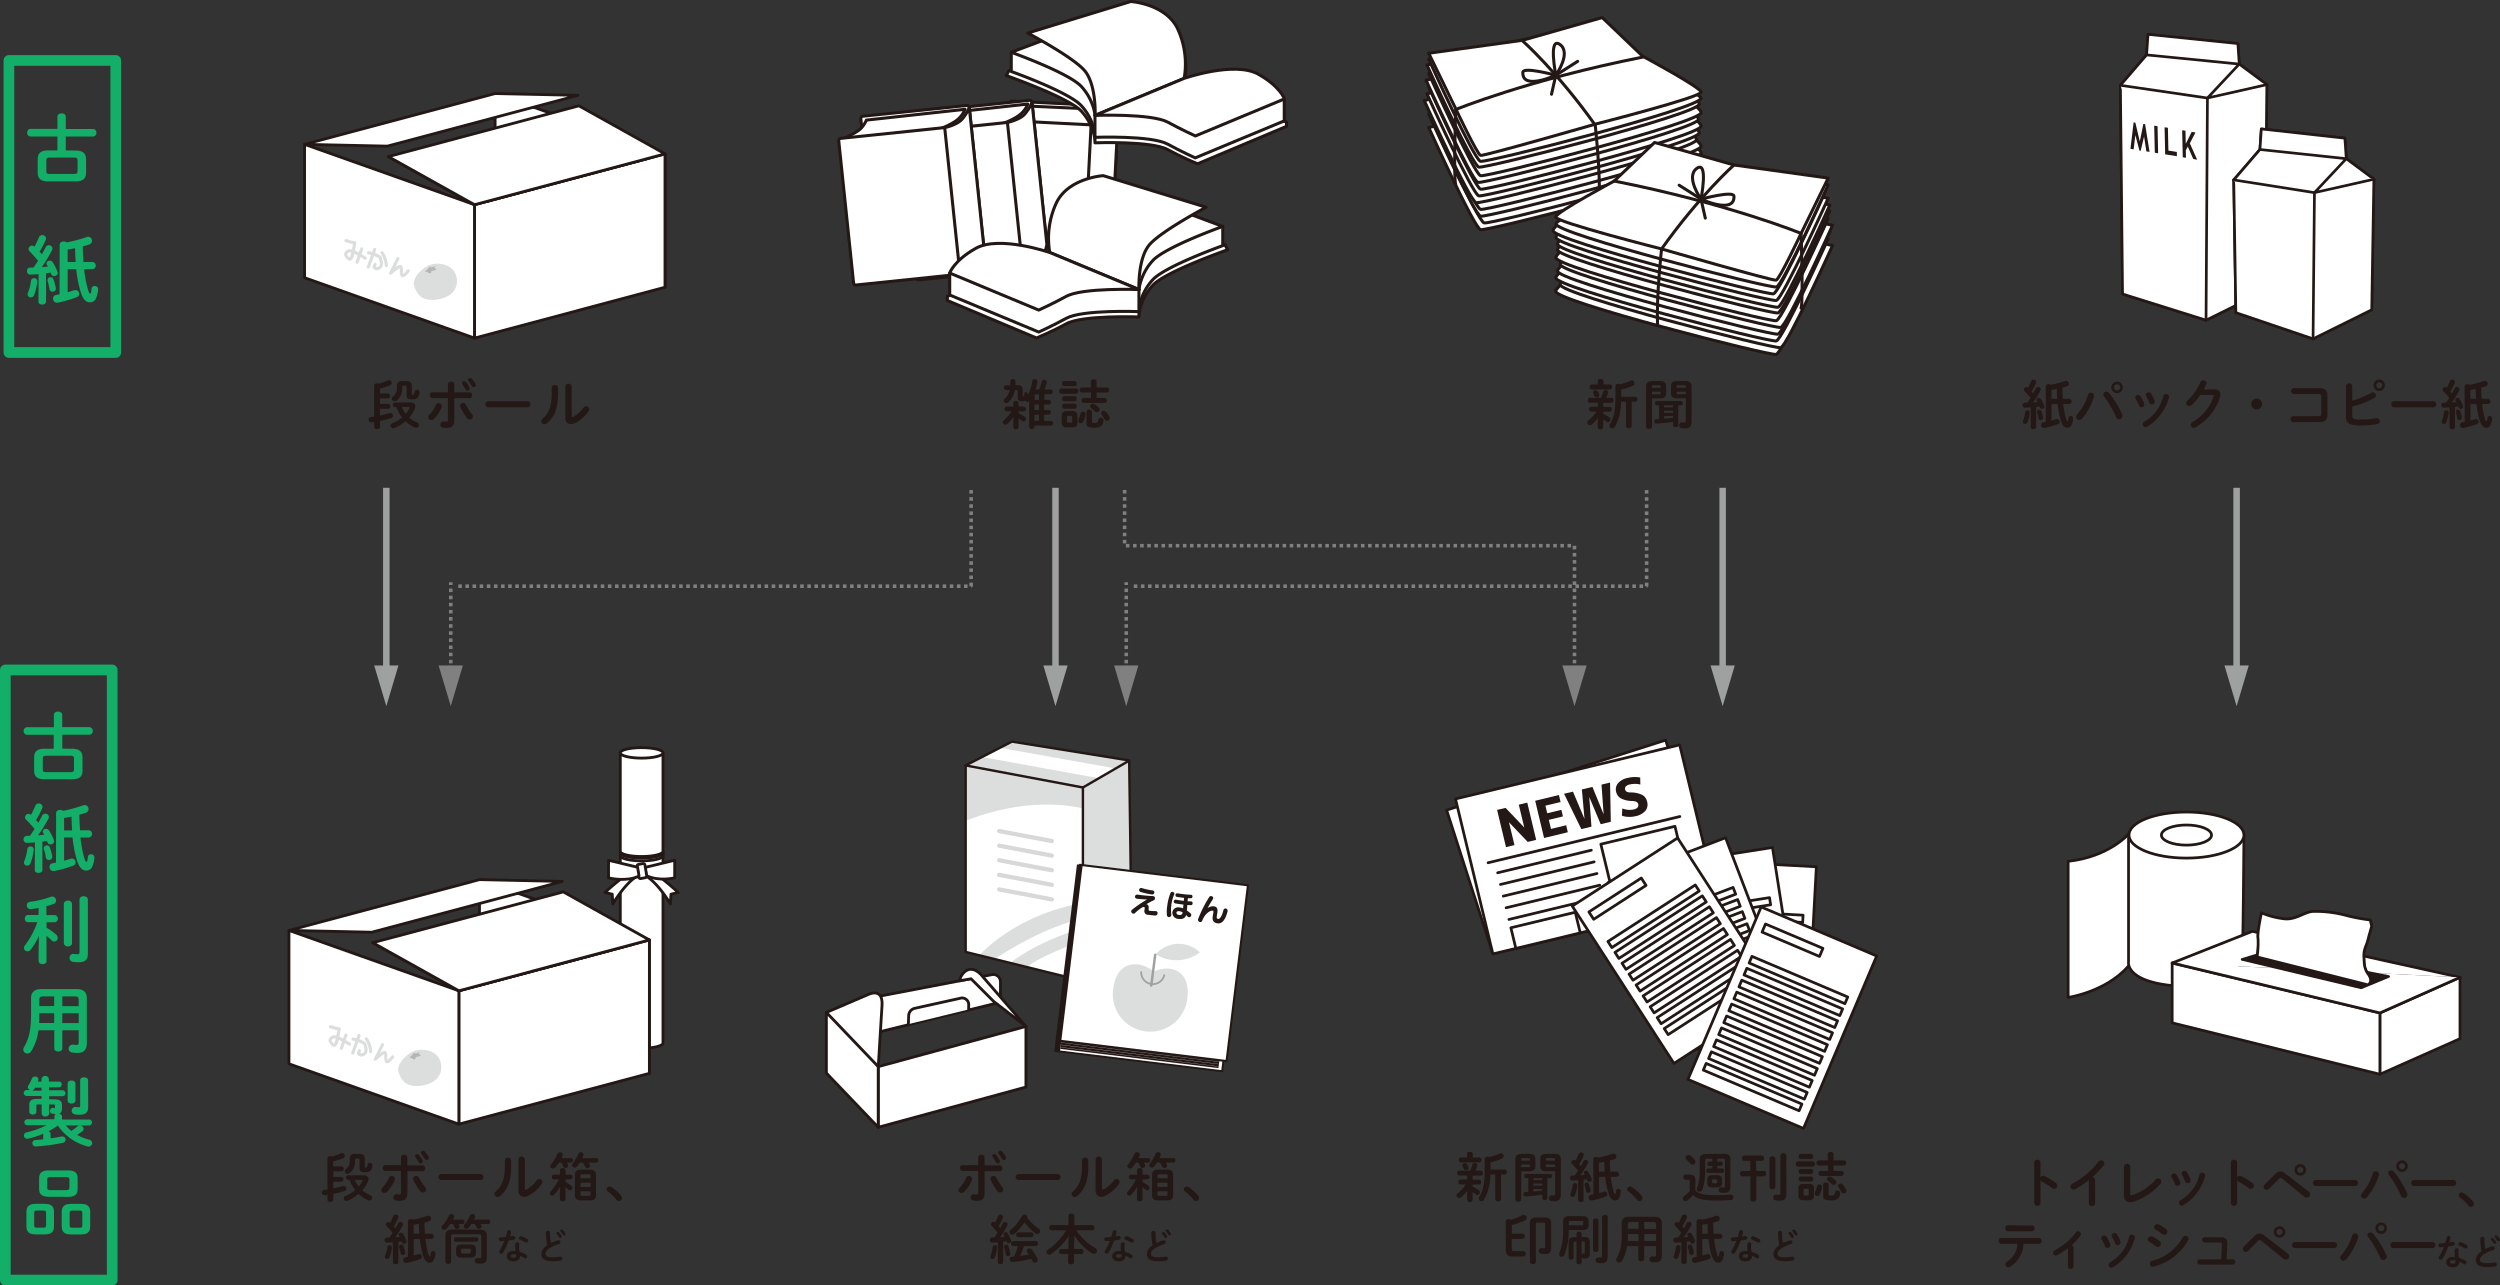 <svg xmlns="http://www.w3.org/2000/svg" xmlns:xlink="http://www.w3.org/1999/xlink" viewBox="0 0 842.36 433.11"><rect x="0" y="0" width="842.36" height="433.11" fill="#333333" stroke="none"/><defs><style>.cls-1,.cls-12,.cls-18,.cls-25,.cls-26,.cls-3,.cls-5,.cls-9{fill:#fff;}.cls-1,.cls-11,.cls-12,.cls-14,.cls-18,.cls-19,.cls-2,.cls-25,.cls-26,.cls-27,.cls-28,.cls-3,.cls-5,.cls-6{stroke:#231815;}.cls-1,.cls-11,.cls-12,.cls-14,.cls-16,.cls-18,.cls-2,.cls-20,.cls-21,.cls-24,.cls-25,.cls-26,.cls-27,.cls-28,.cls-3,.cls-5,.cls-6{stroke-linecap:round;}.cls-1,.cls-11,.cls-12,.cls-14,.cls-16,.cls-18,.cls-2,.cls-24,.cls-25,.cls-26,.cls-27,.cls-28,.cls-3,.cls-5,.cls-6{stroke-linejoin:round;}.cls-1,.cls-11{stroke-width:0.96px;}.cls-2,.cls-7{fill:#dcdddd;}.cls-14,.cls-2,.cls-3{stroke-width:0.82px;}.cls-27,.cls-4{fill:#231815;}.cls-5,.cls-6{stroke-width:1.03px;}.cls-11,.cls-14,.cls-16,.cls-17,.cls-19,.cls-20,.cls-21,.cls-24,.cls-28,.cls-30,.cls-6{fill:none;}.cls-8{fill:#b5b5b6;}.cls-10{clip-path:url(#clip-path);}.cls-12{stroke-width:0.91px;}.cls-13{clip-path:url(#clip-path-2);}.cls-15{clip-path:url(#clip-path-3);}.cls-16{stroke:#d8d8d8;stroke-width:1.44px;}.cls-17{stroke:#fff;stroke-width:0.07px;}.cls-17,.cls-19,.cls-20,.cls-21{stroke-miterlimit:10;}.cls-18{stroke-width:0.71px;}.cls-19{stroke-width:1.95px;}.cls-20,.cls-21{stroke:#9fa0a0;}.cls-20{stroke-width:0.6px;}.cls-21{stroke-width:0.83px;}.cls-22{fill:#9fa0a0;}.cls-23{fill:#13ae67;}.cls-24{stroke:#13ae67;stroke-width:3.6px;}.cls-25{stroke-width:0.93px;}.cls-26{stroke-width:0.93px;}.cls-27{stroke-width:0.86px;}.cls-28{stroke-width:0.74px;}.cls-29{fill:gray;}.cls-30{stroke:gray;stroke-linejoin:bevel;stroke-width:1.2px;stroke-dasharray:1.2;}</style><clipPath id="clip-path"><path class="cls-1" d="M223.39,288.29c0,1-3.23,1.77-7.2,1.77s-7.2-.79-7.2-1.77,3.22-1.76,7.2-1.76S223.39,287.32,223.39,288.29Z"/></clipPath><clipPath id="clip-path-2"><polyline class="cls-2" points="325.37 257.91 340.96 249.88 380.47 256.23 381.32 317.51 364.88 330.52"/></clipPath><clipPath id="clip-path-3"><polygon class="cls-3" points="325.37 257.91 325.37 320.75 364.88 330.52 364.88 265.34 325.37 257.91"/></clipPath></defs><title>recycle_sec01_img</title><g id="レイヤー_2" data-name="レイヤー 2"><g id="レイヤー_1-2" data-name="レイヤー 1"><path class="cls-4" d="M128.06,143.85c0,.49-.47.74-1,.74s-1-.25-1-.74V142.2c-.29,0-.58.09-.86.12l-.15,0a.88.88,0,0,1-.86-.92.8.8,0,0,1,.72-.84l1.15-.2V129.89c0-.49.49-.72,1-.72a1.17,1.17,0,0,1,.57.12,21.7,21.7,0,0,0,3-1.08,1.1,1.1,0,0,1,.45-.11.94.94,0,0,1,.9.94.9.9,0,0,1-.61.83,26.91,26.91,0,0,1-3.35,1.08v1.62h2.7a.83.83,0,0,1,0,1.65h-2.7v1.87h2.7a.83.83,0,0,1,0,1.66h-2.7V140c1.15-.25,2.29-.52,3.26-.83a1,1,0,0,1,.29,0,.86.86,0,0,1,.84.9.83.83,0,0,1-.61.79c-1.15.36-2.47.7-3.78,1Zm10-8.26c1.23,0,1.88.49,1.88,1.32a2.59,2.59,0,0,1-.24,1,10.34,10.34,0,0,1-1.85,2.81,10.31,10.31,0,0,0,2.64,1.62,1,1,0,0,1,.71.9.94.94,0,0,1-.92.91,1,1,0,0,1-.4-.07,10.23,10.23,0,0,1-3.26-2.16,13.93,13.93,0,0,1-3.7,2.31,1.38,1.38,0,0,1-.42.09.9.9,0,0,1-.9-.88.92.92,0,0,1,.67-.85,12.41,12.41,0,0,0,3.2-1.93,12.15,12.15,0,0,1-1.92-3.49h-.51a.77.77,0,0,1,0-1.53ZM137,128.43c1.31,0,1.76.56,1.76,1.6v2.74c0,.21.08.25.35.25s.5-.16.59-1a.76.76,0,0,1,.81-.66.77.77,0,0,1,.83.74v.09c-.16,1.83-.78,2.39-2.47,2.39-1.46,0-1.87-.4-1.87-1.44v-2.75c0-.31-.11-.44-.38-.44h-.72c-.29,0-.39.13-.39.44V131a4.9,4.9,0,0,1-1.89,4,1.1,1.1,0,0,1-.65.23.91.91,0,0,1-.94-.88,1,1,0,0,1,.42-.74,3.43,3.43,0,0,0,1.27-2.93V130c0-1,.45-1.6,1.71-1.6Zm-1.6,8.69a8.68,8.68,0,0,0,1.33,2.3,7.81,7.81,0,0,0,1.23-1.94.53.53,0,0,0,.05-.2c0-.1-.11-.16-.33-.16Z"/><path class="cls-4" d="M147.82,135.84a1,1,0,0,1,1.05,1,1.12,1.12,0,0,1-.09.45,11.87,11.87,0,0,1-2.58,3.88,1.19,1.19,0,0,1-.84.38,1,1,0,0,1-1.06-1,1,1,0,0,1,.37-.79,10.45,10.45,0,0,0,2.18-3.28A1,1,0,0,1,147.82,135.84Zm5.26,5.83c0,1.82-.9,2.52-2.47,2.52a7.66,7.66,0,0,1-1.38-.1,1,1,0,0,1-.85-1,1,1,0,0,1,1-1.08.79.79,0,0,1,.2,0,5.16,5.16,0,0,0,.77.07c.4,0,.56-.13.56-.65v-7.29H145.7a.87.87,0,0,1-.86-.95.86.86,0,0,1,.86-1h5.22v-2.69a1,1,0,0,1,1.1-.91c.54,0,1.06.28,1.06.88v2.72h5.15a.87.87,0,0,1,.86,1,.88.88,0,0,1-.86.95h-5.15Zm5.94-2.14a1.38,1.38,0,0,1,.34.83,1.07,1.07,0,0,1-1.08,1,1.26,1.26,0,0,1-1-.55,23,23,0,0,1-2.16-3.64,1.17,1.17,0,0,1-.1-.47,1,1,0,0,1,1-.91,1.05,1.05,0,0,1,1,.61A17.7,17.7,0,0,0,159,139.53Zm-3.37-10.44a.7.7,0,0,1,.74-.63.73.73,0,0,1,.58.27,12.32,12.32,0,0,1,1.17,1.77,1,1,0,0,1,.11.41.7.7,0,0,1-.71.7.72.72,0,0,1-.66-.43,16.05,16.05,0,0,0-1.1-1.71A.62.62,0,0,1,155.65,129.09Zm2-1.13a.69.69,0,0,1,.72-.61.8.8,0,0,1,.62.27,10.75,10.75,0,0,1,1.2,1.67.91.91,0,0,1,.13.45.7.7,0,0,1-.72.7.8.8,0,0,1-.69-.43,13.22,13.22,0,0,0-1.11-1.65A.65.65,0,0,1,157.61,128Z"/><path class="cls-4" d="M177.68,135.19a1,1,0,0,1,0,2.06H164.55a1,1,0,0,1,0-2.06Z"/><path class="cls-4" d="M185.89,130.64a1,1,0,0,1,1.08-.93,1,1,0,0,1,1.05.93v2c0,5-1.28,7.91-3.76,10a1.23,1.23,0,0,1-.81.32,1.07,1.07,0,0,1-1.07-1,1.14,1.14,0,0,1,.43-.86c2.15-1.93,3.08-4.15,3.08-8.54Zm6.72,9.47c0,.27.07.41.25.41a1,1,0,0,0,.36-.12,11,11,0,0,0,3.38-3,1.09,1.09,0,0,1,.88-.49,1,1,0,0,1,1.07,1,1.17,1.17,0,0,1-.22.63,12.73,12.73,0,0,1-4.41,3.94,3.41,3.41,0,0,1-1.55.43,1.87,1.87,0,0,1-1.89-2.1V130.19a1.08,1.08,0,0,1,2.13,0Z"/><path class="cls-4" d="M112.28,404.25c0,.49-.47.74-1,.74s-.95-.25-.95-.74V402.6l-.86.12-.15,0a.88.88,0,0,1-.86-.92.8.8,0,0,1,.72-.84l1.15-.2V390.29c0-.49.49-.72.95-.72a1.18,1.18,0,0,1,.58.12,19.36,19.36,0,0,0,3-1.08,1.08,1.08,0,0,1,.45-.1.93.93,0,0,1,.9.93.89.89,0,0,1-.61.83,25.34,25.34,0,0,1-3.35,1.08V393H115a.83.83,0,0,1,0,1.66h-2.7v1.87H115a.83.83,0,0,1,0,1.65h-2.7v2.27c1.15-.25,2.28-.52,3.26-.83a1,1,0,0,1,.28,0,.87.87,0,0,1,.85.9.83.83,0,0,1-.61.79c-1.15.36-2.47.7-3.78,1Zm10-8.26c1.23,0,1.88.49,1.88,1.32a2.59,2.59,0,0,1-.24.95,10.34,10.34,0,0,1-1.85,2.81,10.31,10.31,0,0,0,2.64,1.62,1,1,0,0,1,.71.9.94.94,0,0,1-.92.92,1,1,0,0,1-.4-.08,10.23,10.23,0,0,1-3.26-2.16,13.44,13.44,0,0,1-3.7,2.31,1.38,1.38,0,0,1-.42.09.9.9,0,0,1-.9-.88.92.92,0,0,1,.67-.85,12.14,12.14,0,0,0,3.2-1.93,12.15,12.15,0,0,1-1.92-3.49h-.51a.77.77,0,0,1,0-1.53Zm-1.13-7.16c1.31,0,1.76.56,1.76,1.6v2.74c0,.21.08.25.35.25s.5-.16.59-1a.76.76,0,0,1,.81-.66.77.77,0,0,1,.83.74v.09c-.16,1.83-.78,2.39-2.47,2.39-1.46,0-1.87-.39-1.87-1.44v-2.75c0-.31-.11-.43-.38-.43h-.72c-.29,0-.39.12-.39.43v.52a4.9,4.9,0,0,1-1.89,4,1.1,1.1,0,0,1-.65.23.91.91,0,0,1-.94-.88,1,1,0,0,1,.42-.73,3.45,3.45,0,0,0,1.27-2.94v-.63c0-1,.45-1.6,1.71-1.6Zm-1.6,8.69a8.89,8.89,0,0,0,1.33,2.31,7.71,7.71,0,0,0,1.22-1.95.41.41,0,0,0,.06-.19c0-.11-.11-.17-.33-.17Z"/><path class="cls-4" d="M132,396.24a1,1,0,0,1,1.05,1,1.09,1.09,0,0,1-.09.45,11.87,11.87,0,0,1-2.58,3.88,1.19,1.19,0,0,1-.84.38,1,1,0,0,1-1.07-1,1.06,1.06,0,0,1,.38-.79,10.34,10.34,0,0,0,2.18-3.28A1,1,0,0,1,132,396.24Zm5.26,5.84c0,1.81-.9,2.52-2.47,2.52a7.73,7.73,0,0,1-1.38-.11,1,1,0,0,1-.85-1,1,1,0,0,1,1-1.08.79.79,0,0,1,.2,0,5.05,5.05,0,0,0,.77.07c.4,0,.56-.12.56-.65v-7.28h-5.22a.88.88,0,0,1-.86-1,.87.87,0,0,1,.86-.95h5.22V390a1,1,0,0,1,1.1-.92.94.94,0,0,1,1.06.88v2.72h5.15a.87.87,0,0,1,.86.95.89.89,0,0,1-.86,1H137.3Zm5.94-2.14a1.33,1.33,0,0,1,.34.82,1.08,1.08,0,0,1-1.08,1.05,1.28,1.28,0,0,1-1-.56,22.54,22.54,0,0,1-2.16-3.64,1.19,1.19,0,0,1-.11-.47,1,1,0,0,1,1-.91,1.06,1.06,0,0,1,1,.61A18.16,18.16,0,0,0,143.24,399.94Zm-3.37-10.44a.7.7,0,0,1,.74-.63.71.71,0,0,1,.58.27,11.69,11.69,0,0,1,1.17,1.76,1,1,0,0,1,.1.41.7.7,0,0,1-.7.7.72.72,0,0,1-.66-.43,16.05,16.05,0,0,0-1.1-1.71A.62.62,0,0,1,139.87,389.5Zm2-1.14a.69.69,0,0,1,.72-.61.8.8,0,0,1,.62.27,10.75,10.75,0,0,1,1.2,1.67.94.94,0,0,1,.13.45.71.71,0,0,1-.72.71.8.8,0,0,1-.69-.44,13.22,13.22,0,0,0-1.11-1.65A.65.65,0,0,1,141.83,388.36Z"/><path class="cls-4" d="M161.9,395.6a1,1,0,0,1,1,1,1,1,0,0,1-1,1H148.76a1,1,0,0,1-1-1,1,1,0,0,1,1-1Z"/><path class="cls-4" d="M170.11,391a1,1,0,0,1,1.08-.93,1,1,0,0,1,1.05.93v2c0,5-1.28,7.92-3.77,10a1.2,1.2,0,0,1-.81.32,1.07,1.07,0,0,1-1.06-1,1.16,1.16,0,0,1,.43-.86c2.15-1.93,3.08-4.14,3.08-8.53Zm6.72,9.47c0,.27.07.41.25.41a1,1,0,0,0,.36-.12,10.88,10.88,0,0,0,3.38-3,1.08,1.08,0,0,1,.88-.49,1,1,0,0,1,1.07,1,1.17,1.17,0,0,1-.22.63,12.63,12.63,0,0,1-4.41,3.94,3.43,3.43,0,0,1-1.55.44,1.88,1.88,0,0,1-1.89-2.11V390.59a1.08,1.08,0,0,1,2.13,0Z"/><path class="cls-4" d="M188.74,399.79a13.7,13.7,0,0,1-2,2.75.88.88,0,0,1-.68.33.8.8,0,0,1-.79-.81.91.91,0,0,1,.27-.61,16.56,16.56,0,0,0,2.75-4.07h-1.71a.81.81,0,0,1,0-1.59h2.11v-1.45c0-.51.47-.76.94-.76a.83.83,0,0,1,.93.76v1.45h1.66a.8.8,0,0,1,0,1.59h-1.66v.93a10.5,10.5,0,0,1,1.93,1.23.89.89,0,0,1,.39.72.82.82,0,0,1-.79.81.78.78,0,0,1-.57-.25,9.83,9.83,0,0,0-1-.78v4a.83.83,0,0,1-.93.76c-.47,0-.94-.25-.94-.76V402Zm3.62-9.57a.68.68,0,0,1,.68.75.69.69,0,0,1-.68.76H191a4.65,4.65,0,0,1,.36.7.79.79,0,0,1,.09.34.85.85,0,0,1-.9.78.87.87,0,0,1-.81-.56,10.69,10.69,0,0,0-.59-1.26h-.83a14.19,14.19,0,0,1-1.2,1.62,1.06,1.06,0,0,1-.81.39.88.88,0,0,1-.9-.83.91.91,0,0,1,.27-.62,14,14,0,0,0,2.12-3.48.94.94,0,0,1,.88-.57.87.87,0,0,1,.94.79,1,1,0,0,1-.07.36c-.11.27-.24.56-.38.83Zm8.55,0a.68.68,0,0,1,.68.75.69.69,0,0,1-.68.76H198.3a5.77,5.77,0,0,1,.41.72.65.65,0,0,1,.09.38.88.88,0,0,1-1.67.27,10,10,0,0,0-.76-1.37h-1a14.46,14.46,0,0,1-.91,1.28,1.07,1.07,0,0,1-.8.39A.82.82,0,0,1,193,392a13.11,13.11,0,0,0,1.87-3.24.87.87,0,0,1,.84-.54.84.84,0,0,1,.9.79.82.82,0,0,1-.07.36c-.11.27-.21.56-.36.85Zm-5.06,14.25c-1.55,0-2.14-.58-2.14-1.82v-6.73c0-1.24.59-1.82,2.14-1.82h2.83c1.55,0,2.14.58,2.14,1.82v6.73c0,1.5-.77,1.82-2.14,1.82Zm3.1-8.28c0-.4-.11-.54-.58-.54h-2.21c-.47,0-.58.14-.58.54V397H199Zm-3.37,3.75H199v-1.45h-3.37Zm2.79,3c.47,0,.58-.14.58-.54v-1h-3.37v1c0,.43.15.54.58.54Z"/><path class="cls-4" d="M204.4,400.74a1,1,0,0,1,1-.93,1.29,1.29,0,0,1,.64.2,14.45,14.45,0,0,1,3.22,2.84,1.34,1.34,0,0,1,.32.83,1,1,0,0,1-1,1,1.13,1.13,0,0,1-.89-.45,17.29,17.29,0,0,0-2.8-2.76A.87.87,0,0,1,204.4,400.74Z"/><path class="cls-4" d="M132.34,418.59c-.69.05-1.37.09-2,.1a.85.85,0,0,1,0-1.69l.85,0c.38-.53.74-1.08,1.1-1.62a26.43,26.43,0,0,0-2-2.24.8.8,0,0,1-.27-.57.87.87,0,0,1,.85-.83.85.85,0,0,1,.59.25,21.41,21.41,0,0,0,1.05-2.21.85.85,0,0,1,.82-.56.87.87,0,0,1,.92.79,1.09,1.09,0,0,1-.07.33,23.34,23.34,0,0,1-1.49,2.89c.18.22.36.42.54.63.34-.59.66-1.17.91-1.69a.83.83,0,0,1,.74-.47.81.81,0,0,1,.81,1.21,38.2,38.2,0,0,1-2.48,4c.48,0,1-.07,1.47-.13-.07-.14-.16-.29-.23-.41a.66.66,0,0,1,.67-1,.82.82,0,0,1,.68.36,12.78,12.78,0,0,1,1.17,2.34.8.8,0,0,1,.05.29.79.79,0,0,1-.84.75.68.68,0,0,1-.7-.48l-.11-.33c-.38.06-.76.09-1.12.15v6.82c0,.47-.45.7-.92.7s-.91-.23-.91-.7Zm-1.07,1a.69.69,0,0,1,.78.66v.09a13.94,13.94,0,0,1-.79,3.33.85.85,0,0,1-.78.53.75.75,0,0,1-.79-.72.93.93,0,0,1,.07-.33,12.72,12.72,0,0,0,.76-3A.69.69,0,0,1,131.27,419.56Zm5.24,2.39c0,.06,0,.09,0,.15a.78.78,0,0,1-.83.73.68.68,0,0,1-.7-.57,15.6,15.6,0,0,0-.49-2.07,2,2,0,0,1,0-.2.72.72,0,0,1,.75-.67.73.73,0,0,1,.71.51A12.67,12.67,0,0,1,136.51,422Zm.92-10.44c0-.54.49-.79,1-.79a1.1,1.1,0,0,1,.69.22,32.79,32.79,0,0,0,4.8-1.28,1,1,0,0,1,.38-.07,1,1,0,0,1,.94,1,.89.89,0,0,1-.63.84c-.49.18-1,.33-1.59.49,0,1.24.09,2.5.16,3.74h2.24a.89.89,0,0,1,0,1.75h-2.07a28.67,28.67,0,0,0,.93,5c.24.75.38.92.51.92s.25-.2.34-1.12a.74.74,0,0,1,.77-.7.77.77,0,0,1,.81.75,6.39,6.39,0,0,1-.52,2.22,1.52,1.52,0,0,1-1.4.95c-.9,0-1.64-.56-2.24-2.41a29.06,29.06,0,0,1-1.09-5.56h-2.07v5.54c.54-.14,1.06-.3,1.58-.47a1.25,1.25,0,0,1,.32-.05.9.9,0,0,1,.87.92.84.84,0,0,1-.58.81,31.44,31.44,0,0,1-4.59,1.29.75.75,0,0,1-.21,0,.94.94,0,0,1-.9-1,.84.84,0,0,1,.73-.88l.85-.18Zm3.85,4.14c-.07-1.1-.12-2.19-.14-3.31-.6.13-1.19.23-1.78.32v3Z"/><path class="cls-4" d="M155.84,410.94a.69.69,0,0,1,.69.73.7.7,0,0,1-.69.74h-1.38a5.83,5.83,0,0,1,.32.6.77.77,0,0,1,.09.36.89.89,0,0,1-1.69.21,8,8,0,0,0-.59-1.17h-.88a16.66,16.66,0,0,1-1.26,1.62,1.11,1.11,0,0,1-.8.38.87.87,0,0,1-.88-.83,1,1,0,0,1,.29-.63,13.76,13.76,0,0,0,2.18-3.31.91.91,0,0,1,.86-.56.89.89,0,0,1,.94.79,1,1,0,0,1-.09.36,7.9,7.9,0,0,1-.36.71Zm5.8,3.38c1.67,0,2.39.7,2.39,2v7.45c0,1.42-.63,2-2,2a7.2,7.2,0,0,1-1.31-.1.86.86,0,0,1-.72-.87.87.87,0,0,1,.82-.93H161a4.29,4.29,0,0,0,.71.08c.34,0,.46-.09.46-.56v-6.77c0-.5-.19-.74-.84-.74h-8.5c-.64,0-.83.24-.83.74v8.5c0,.5-.46.75-.93.75s-1-.25-1-.75v-8.84c0-1.3.69-2,2.4-2Zm-1.08,2.56c.4,0,.59.37.59.75s-.19.76-.59.76h-7c-.4,0-.6-.38-.6-.76s.2-.75.6-.75Zm-4.9,6.87c-1.54,0-2-.5-2-1.58v-1.26c0-1.08.51-1.59,2-1.59h2.67c1.55,0,2,.51,2,1.59v1.26c0,1.37-.86,1.58-2,1.58Zm2.27-1.4c.58,0,.72-.13.72-.51v-.61c0-.38-.14-.5-.72-.5h-1.87c-.58,0-.72.12-.72.5v.61c0,.4.16.51.72.51Zm6.59-11.41a.68.68,0,0,1,.68.73.69.69,0,0,1-.68.74h-2.63c.11.18.2.34.29.52a.76.76,0,0,1,.09.36.84.84,0,0,1-.88.78.83.83,0,0,1-.78-.51,12.39,12.39,0,0,0-.64-1.15h-1.12a12.76,12.76,0,0,1-.9,1.19,1,1,0,0,1-.77.4.82.82,0,0,1-.63-1.41,12.3,12.3,0,0,0,1.81-3,.91.91,0,0,1,.83-.53.86.86,0,0,1,.92.8,1.23,1.23,0,0,1-.09.37c-.09.24-.2.47-.31.71Z"/><path class="cls-4" d="M170.91,415a.63.63,0,0,1,.65-.52.59.59,0,0,1,.64.59.76.76,0,0,1,0,.15c-.09.46-.21.94-.35,1.42l1.06-.18H173a.61.61,0,0,1,.62.63.6.6,0,0,1-.53.61c-.52.11-1.11.21-1.7.29a22.13,22.13,0,0,1-1.84,4,.8.8,0,0,1-.68.43.65.65,0,0,1-.67-.63.73.73,0,0,1,.14-.42,18.33,18.33,0,0,0,1.61-3.26c-.44.05-.87.07-1.24.08a.62.62,0,0,1-.63-.66.59.59,0,0,1,.58-.62c.54,0,1.14-.06,1.75-.12C170.62,416.2,170.79,415.58,170.91,415ZM173.05,425c-1.42,0-2.29-.63-2.29-1.74s.82-1.75,2.36-1.75l.59,0a9.32,9.32,0,0,1-.12-1.27,6.35,6.35,0,0,1,.09-1.16.58.58,0,0,1,.62-.48.6.6,0,0,1,.67.55s0,.06,0,.09a6.71,6.71,0,0,0-.08,1,8.49,8.49,0,0,0,.17,1.56,8.33,8.33,0,0,1,2.25,1,.67.67,0,0,1,.32.56.65.65,0,0,1-.63.66.72.72,0,0,1-.41-.14,7.21,7.21,0,0,0-1.37-.77C175.19,424.56,174.21,425,173.05,425Zm.86-2a1.46,1.46,0,0,0,0-.3,4,4,0,0,0-.75-.07c-.84,0-1.1.26-1.1.59s.24.55,1,.55C173.61,423.85,173.91,423.61,173.91,423.08Zm3.69-5.6a.75.75,0,0,1,.4.62.66.66,0,0,1-.64.66.7.7,0,0,1-.36-.1,11.11,11.11,0,0,0-1.71-.83.6.6,0,0,1-.44-.54.68.68,0,0,1,.69-.66l.22,0A8,8,0,0,1,177.6,417.48Z"/><path class="cls-4" d="M183.94,415.33a.7.7,0,0,1,1.39,0,20.74,20.74,0,0,0,.28,3.52,15.9,15.9,0,0,1,2.36-.94.78.78,0,0,1,.22,0,.65.65,0,0,1,.62.67.59.59,0,0,1-.45.59,13.76,13.76,0,0,0-3.15,1.39c-1,.67-1.39,1.33-1.39,1.94s.49,1.13,2.4,1.13a13.26,13.26,0,0,0,2.48-.22h.16a.62.62,0,0,1,.64.66.65.65,0,0,1-.54.67,13.58,13.58,0,0,1-2.75.23c-2.52,0-3.78-.77-3.78-2.39,0-1,.45-2,1.95-3A19.38,19.38,0,0,1,183.94,415.33Zm3.54.18a.49.49,0,0,1,.86-.27,6.55,6.55,0,0,1,.84,1.12.55.55,0,0,1,.08.29.49.49,0,0,1-.49.48.48.48,0,0,1-.41-.26,7,7,0,0,0-.79-1.09A.42.42,0,0,1,187.48,415.51Zm1.27-.84a.47.47,0,0,1,.49-.42.57.57,0,0,1,.4.17,6.19,6.19,0,0,1,.82,1.07.58.58,0,0,1,.11.32.47.47,0,0,1-.48.47.54.54,0,0,1-.44-.26,12.08,12.08,0,0,0-.79-1.08A.39.39,0,0,1,188.75,414.67Z"/><path class="cls-4" d="M326.5,396.24a1,1,0,0,1,1.05,1,1.09,1.09,0,0,1-.09.45,11.87,11.87,0,0,1-2.58,3.88,1.19,1.19,0,0,1-.84.38,1,1,0,0,1-1.07-1,1.06,1.06,0,0,1,.38-.79,10.34,10.34,0,0,0,2.18-3.28A1,1,0,0,1,326.5,396.24Zm5.26,5.84c0,1.81-.9,2.52-2.47,2.52a7.73,7.73,0,0,1-1.38-.11,1,1,0,0,1-.85-1,1,1,0,0,1,1-1.08.79.79,0,0,1,.2,0,5.05,5.05,0,0,0,.77.07c.4,0,.56-.12.56-.65v-7.28h-5.22a.89.89,0,0,1-.87-1,.88.88,0,0,1,.87-.95h5.22V390a1,1,0,0,1,1.1-.92.94.94,0,0,1,1.06.88v2.72h5.15a.87.87,0,0,1,.86.95.89.89,0,0,1-.86,1h-5.15Zm5.94-2.14a1.33,1.33,0,0,1,.34.82,1.08,1.08,0,0,1-1.08,1.05,1.28,1.28,0,0,1-1-.56,22.54,22.54,0,0,1-2.16-3.64,1.19,1.19,0,0,1-.11-.47,1,1,0,0,1,1-.91,1.06,1.06,0,0,1,1,.61A18.16,18.16,0,0,0,337.7,399.94Zm-3.37-10.44a.7.7,0,0,1,.74-.63.71.71,0,0,1,.58.27,11.69,11.69,0,0,1,1.17,1.76,1,1,0,0,1,.1.41.7.7,0,0,1-.7.7.72.72,0,0,1-.66-.43,16.05,16.05,0,0,0-1.1-1.71A.62.62,0,0,1,334.33,389.5Zm2-1.14a.69.69,0,0,1,.72-.61.8.8,0,0,1,.62.27,10.75,10.75,0,0,1,1.2,1.67.94.94,0,0,1,.13.45.71.71,0,0,1-.72.71.8.8,0,0,1-.69-.44,13.22,13.22,0,0,0-1.11-1.65A.65.65,0,0,1,336.29,388.36Z"/><path class="cls-4" d="M356.36,395.6a1,1,0,0,1,1,1,1,1,0,0,1-1,1H343.23a1,1,0,0,1-1-1,1,1,0,0,1,1-1Z"/><path class="cls-4" d="M364.57,391a1,1,0,0,1,1.08-.93,1,1,0,0,1,1.05.93v2c0,5-1.28,7.92-3.77,10a1.22,1.22,0,0,1-.81.32,1.07,1.07,0,0,1-1.06-1,1.16,1.16,0,0,1,.43-.86c2.15-1.93,3.08-4.14,3.08-8.53Zm6.72,9.47c0,.27.07.41.25.41a1,1,0,0,0,.36-.12,10.88,10.88,0,0,0,3.38-3,1.08,1.08,0,0,1,.88-.49,1,1,0,0,1,1.07,1,1.17,1.17,0,0,1-.22.63,12.63,12.63,0,0,1-4.41,3.94,3.43,3.43,0,0,1-1.55.44,1.88,1.88,0,0,1-1.89-2.11V390.59a1.08,1.08,0,0,1,2.13,0Z"/><path class="cls-4" d="M383.2,399.79a14.06,14.06,0,0,1-2,2.75.9.9,0,0,1-.69.33.8.8,0,0,1-.79-.81.91.91,0,0,1,.27-.61,16.56,16.56,0,0,0,2.75-4.07H381a.81.81,0,0,1,0-1.59h2.11v-1.45c0-.51.47-.76.94-.76a.83.83,0,0,1,.93.76v1.45h1.66a.8.8,0,0,1,0,1.59H385v.93a10.5,10.5,0,0,1,1.93,1.23.89.89,0,0,1,.39.72.82.82,0,0,1-.79.81.78.78,0,0,1-.57-.25,8.76,8.76,0,0,0-1-.78v4a.83.83,0,0,1-.93.76c-.47,0-.94-.25-.94-.76V402Zm3.62-9.57a.69.69,0,0,1,.69.75.69.69,0,0,1-.69.76h-1.39a5.91,5.91,0,0,1,.37.7.93.93,0,0,1,.08.34.85.85,0,0,1-.9.78.87.87,0,0,1-.81-.56,10.69,10.69,0,0,0-.59-1.26h-.83a14.19,14.19,0,0,1-1.2,1.62,1,1,0,0,1-.81.39.88.88,0,0,1-.9-.83.91.91,0,0,1,.27-.62,13.7,13.7,0,0,0,2.12-3.48.94.94,0,0,1,.88-.57.87.87,0,0,1,.94.79,1,1,0,0,1-.07.36c-.11.27-.24.56-.38.83Zm8.55,0a.68.68,0,0,1,.68.75.69.69,0,0,1-.68.76h-2.61a5.77,5.77,0,0,1,.41.72.65.65,0,0,1,.09.38.88.88,0,0,1-1.67.27,10,10,0,0,0-.76-1.37h-1a14.46,14.46,0,0,1-.91,1.28,1.06,1.06,0,0,1-.8.39.82.82,0,0,1-.64-1.4,13.11,13.11,0,0,0,1.87-3.24.88.88,0,0,1,.85-.54.81.81,0,0,1,.82,1.15c-.11.27-.21.56-.36.85Zm-5.06,14.25c-1.55,0-2.14-.58-2.14-1.82v-6.73c0-1.24.59-1.82,2.14-1.82h2.83c1.55,0,2.14.58,2.14,1.82v6.73c0,1.5-.77,1.82-2.14,1.82Zm3.1-8.28c0-.4-.11-.54-.58-.54h-2.21c-.47,0-.58.14-.58.54V397h3.37ZM390,399.94h3.37v-1.45H390Zm2.79,3c.47,0,.58-.14.58-.54v-1H390v1c0,.43.15.54.58.54Z"/><path class="cls-4" d="M398.86,400.74a1,1,0,0,1,1-.93,1.22,1.22,0,0,1,.63.2,14.27,14.27,0,0,1,3.23,2.84,1.34,1.34,0,0,1,.32.83,1,1,0,0,1-1,1,1.13,1.13,0,0,1-.89-.45,17.29,17.29,0,0,0-2.8-2.76A.87.87,0,0,1,398.86,400.74Z"/><path class="cls-4" d="M336.21,418.57c-.67.05-1.3.09-1.91.11a.77.77,0,0,1-.77-.85.76.76,0,0,1,.74-.85h.79c.38-.56.72-1.1,1.08-1.66a25.34,25.34,0,0,0-2-2.23.76.76,0,0,1-.25-.56.88.88,0,0,1,.86-.83.82.82,0,0,1,.56.24c.36-.69.68-1.46,1-2.18A.89.89,0,0,1,338,410a1.24,1.24,0,0,1-.05.31,21.47,21.47,0,0,1-1.44,2.88c.18.2.36.41.52.61.32-.56.61-1.12.85-1.6a.75.75,0,0,1,.72-.47.88.88,0,0,1,.91.81.83.83,0,0,1-.1.38,37.12,37.12,0,0,1-2.4,3.94l1.5-.14c-.11-.2-.2-.38-.31-.56a.82.82,0,0,1-.09-.33.75.75,0,0,1,.76-.66.77.77,0,0,1,.66.38,11.15,11.15,0,0,1,1.12,2.3,1.1,1.1,0,0,1,.05.29.78.78,0,0,1-.83.74.72.72,0,0,1-.7-.49l-.05-.14-1.1.14v6.88c0,.45-.45.68-.9.68s-.9-.23-.9-.68Zm-1,1a.7.7,0,0,1,.76.68v.06a13.78,13.78,0,0,1-.76,3.38.79.79,0,0,1-.75.52.74.74,0,0,1-.78-.68.61.61,0,0,1,.08-.32,13.85,13.85,0,0,0,.72-3.05A.7.7,0,0,1,335.18,419.54Zm5.17,2.81s0,.09,0,.14a.72.72,0,0,1-.78.7.69.69,0,0,1-.72-.57,15.6,15.6,0,0,0-.54-2.47,1.35,1.35,0,0,1,0-.18.72.72,0,0,1,.75-.65.71.71,0,0,1,.67.49A14.05,14.05,0,0,1,340.35,422.35ZM350,414a.94.94,0,0,1,.46.77,1,1,0,0,1-1,1,1.09,1.09,0,0,1-.61-.21,18.66,18.66,0,0,1-3.65-3.67,19.71,19.71,0,0,1-3.51,3.94,1,1,0,0,1-.61.23.91.91,0,0,1-.92-.9,1,1,0,0,1,.41-.79,16.58,16.58,0,0,0,3.73-4.54,1,1,0,0,1,.92-.54.86.86,0,0,1,.93.8.74.74,0,0,1-.05.25A17.68,17.68,0,0,0,350,414Zm-5,5.87c-.36,1.11-.78,2.23-1.23,3.31,1-.14,1.93-.29,2.88-.47-.16-.27-.32-.5-.5-.75a.89.89,0,0,1-.18-.53.86.86,0,0,1,.92-.79,1,1,0,0,1,.79.4,18.93,18.93,0,0,1,1.87,3,1.09,1.09,0,0,1,.13.49,1,1,0,0,1-1,.92.91.91,0,0,1-.83-.54l-.38-.78a33.87,33.87,0,0,1-5.34,1c-.38,0-.8.07-1,.07a.88.88,0,0,1-.9-.92.85.85,0,0,1,.85-.86l.63-.05a33.38,33.38,0,0,0,1.31-3.53h-1.65a.84.84,0,0,1,0-1.66h7.7a.84.84,0,0,1,0,1.66Zm-1.87-3a.83.83,0,0,1,0-1.65h4.39a.83.83,0,0,1,0,1.65Z"/><path class="cls-4" d="M361.9,419.25v1.57h2.53c.44,0,.65.43.65.86s-.21.87-.65.87H361.9v2.71c0,.51-.49.76-1,.76s-1-.25-1-.76v-2.71h-2.37c-.44,0-.67-.44-.67-.87s.23-.86.67-.86H360v-1.57l.07-2.79a21.1,21.1,0,0,1-6,6.1,1.15,1.15,0,0,1-.59.2.91.91,0,0,1-.9-.9.93.93,0,0,1,.46-.77,20.6,20.6,0,0,0,6.21-6.54h-5a.78.78,0,0,1-.72-.88c0-.45.23-.88.72-.88H360v-3.13c0-.51.49-.74,1-.74s1,.23,1,.74v3.13h6a.79.79,0,0,1,.74.88.8.8,0,0,1-.74.88h-5.36a18.92,18.92,0,0,0,6.35,5.94,1.12,1.12,0,0,1,.62,1,1,1,0,0,1-1,1,1.13,1.13,0,0,1-.61-.18,18.88,18.88,0,0,1-6-6Z"/><path class="cls-4" d="M374.91,415a.63.63,0,0,1,.65-.52.59.59,0,0,1,.64.59.76.76,0,0,1,0,.15c-.09.46-.21.94-.35,1.42l1.06-.18H377a.61.61,0,0,1,.62.63.6.6,0,0,1-.53.61c-.52.11-1.11.21-1.7.29a22.13,22.13,0,0,1-1.84,4,.8.8,0,0,1-.68.43.65.65,0,0,1-.67-.63.73.73,0,0,1,.14-.42,18.33,18.33,0,0,0,1.61-3.26c-.44.05-.87.07-1.24.08a.62.62,0,0,1-.63-.66.59.59,0,0,1,.58-.62c.54,0,1.14-.06,1.75-.12C374.62,416.2,374.79,415.58,374.91,415ZM377.05,425c-1.42,0-2.29-.63-2.29-1.74s.82-1.75,2.36-1.75l.59,0a9.32,9.32,0,0,1-.12-1.27,6.35,6.35,0,0,1,.09-1.16.58.58,0,0,1,.62-.48.6.6,0,0,1,.67.55s0,.06,0,.09a6.71,6.71,0,0,0-.08,1,8.49,8.49,0,0,0,.17,1.56,8.33,8.33,0,0,1,2.25,1,.67.67,0,0,1,.32.56.65.65,0,0,1-.63.66.72.72,0,0,1-.41-.14,7.21,7.21,0,0,0-1.37-.77C379.19,424.56,378.21,425,377.05,425Zm.86-2a1.46,1.46,0,0,0,0-.3,4,4,0,0,0-.75-.07c-.84,0-1.1.26-1.1.59s.24.55,1,.55C377.61,423.85,377.91,423.61,377.91,423.08Zm3.69-5.6a.75.75,0,0,1,.4.62.66.66,0,0,1-.64.66.7.7,0,0,1-.36-.1,11.11,11.11,0,0,0-1.71-.83.6.6,0,0,1-.44-.54.68.68,0,0,1,.69-.66l.22,0A8,8,0,0,1,381.6,417.48Z"/><path class="cls-4" d="M387.94,415.33a.7.7,0,0,1,1.39,0,20.74,20.74,0,0,0,.28,3.52,15.9,15.9,0,0,1,2.36-.94.78.78,0,0,1,.22,0,.65.65,0,0,1,.62.67.59.59,0,0,1-.45.59,13.76,13.76,0,0,0-3.15,1.39c-1,.67-1.39,1.33-1.39,1.94s.49,1.13,2.4,1.13a13.26,13.26,0,0,0,2.48-.22h.16a.62.62,0,0,1,.64.66.65.65,0,0,1-.54.67,13.58,13.58,0,0,1-2.75.23c-2.52,0-3.78-.77-3.78-2.39,0-1,.45-2,1.95-3A19.38,19.38,0,0,1,387.94,415.33Zm3.54.18a.49.49,0,0,1,.86-.27,6.55,6.55,0,0,1,.84,1.12.55.55,0,0,1,.08.29.49.49,0,0,1-.49.48.48.48,0,0,1-.41-.26,7,7,0,0,0-.79-1.09A.42.42,0,0,1,391.48,415.51Zm1.27-.84a.47.47,0,0,1,.49-.42.57.57,0,0,1,.4.17,6.19,6.19,0,0,1,.82,1.07.58.58,0,0,1,.11.32.47.47,0,0,1-.48.47.54.54,0,0,1-.44-.26,12.08,12.08,0,0,0-.79-1.08A.39.39,0,0,1,392.75,414.67Z"/><path class="cls-4" d="M494.4,401.21a12.25,12.25,0,0,1-2.09,2.2,1,1,0,0,1-.65.25.9.9,0,0,1-.9-.86.91.91,0,0,1,.38-.71,13.77,13.77,0,0,0,2.72-3h-1.79a.73.73,0,0,1-.66-.82c0-.42.23-.83.66-.83h2.25V396.1h-2.7c-.43,0-.66-.41-.66-.83a.74.74,0,0,1,.66-.83h3.73a14.55,14.55,0,0,0,.77-2,.82.82,0,0,1,.81-.61.84.84,0,0,1,.88.77.65.65,0,0,1-.05.27,16.09,16.09,0,0,1-.61,1.58H499c.45,0,.66.42.66.83s-.21.83-.66.83h-2.79v1.37h2.2c.45,0,.66.41.66.83s-.21.82-.66.82h-2.2v.72a10.3,10.3,0,0,1,2,1.16.87.87,0,0,1-.43,1.62.85.85,0,0,1-.5-.18c-.35-.25-.72-.51-1.1-.76v2.57a.82.82,0,0,1-.92.78.83.83,0,0,1-.92-.78v-.91Zm-.11-12.36c0-.51.48-.74.95-.74s1,.23,1,.74V390h2.25c.45,0,.66.42.66.83s-.21.83-.66.83h-6.3c-.44,0-.67-.41-.67-.83a.74.74,0,0,1,.67-.83h2.14Zm.54,4.7a.82.82,0,0,1-.87.75.79.79,0,0,1-.77-.52c-.13-.27-.2-.43-.36-.79a.76.76,0,0,1-.09-.38.79.79,0,0,1,.85-.72.89.89,0,0,1,.81.5c.14.31.23.49.37.85A.85.85,0,0,1,494.83,393.55Zm5.43-3.06c0-.53.49-.78,1-.78a1.18,1.18,0,0,1,.61.16,21.36,21.36,0,0,0,3.42-1.17,1.17,1.17,0,0,1,.47-.1.92.92,0,0,1,.9.95.87.87,0,0,1-.54.81,23.86,23.86,0,0,1-3.91,1.3v2.39H507a.84.84,0,0,1,0,1.67h-1.23V404a.85.85,0,0,1-1,.81.86.86,0,0,1-.95-.81v-8.25h-1.68a16.53,16.53,0,0,1-2.09,8.44,1,1,0,0,1-.88.53.9.9,0,0,1-.93-.87,1.3,1.3,0,0,1,.21-.63c1.17-1.8,1.8-4.44,1.8-8.49Z"/><path class="cls-4" d="M512.58,394.64v9.52c0,.51-.49.76-1,.76s-1-.25-1-.76V390.7c0-1.26.47-1.91,2.31-1.91h2.17c1.84,0,2.29.58,2.29,1.86v2.16a1.66,1.66,0,0,1-.56,1.47,2.84,2.84,0,0,1-1.73.36Zm2.93-4c0-.31-.13-.41-.56-.41h-1.83c-.44,0-.54.1-.54.41v.43h2.93Zm-.56,2.61c.43,0,.56-.09.56-.41v-.45h-2.93v.86Zm0,3.72h-.78a.72.72,0,0,1,0-1.43h8.21a.72.72,0,0,1,0,1.43h-1v6.68c0,.47-.44.7-.87.7s-.86-.23-.86-.7v-1.11c-2,.3-3.62.45-5.26.57l-.41,0a.7.7,0,0,1-.69-.72.68.68,0,0,1,.65-.72l1-.05Zm1.72.67h3V397h-3Zm0,1.84h3v-.69h-3Zm0,2c1-.07,2-.18,3-.31v-.57h-3Zm4.61-6.86c-1.85,0-2.3-.55-2.3-1.83v-2.16c0-1.28.45-1.86,2.3-1.86h2.34c1.82,0,2.29.65,2.29,1.91v11.81c0,1.62-.72,2.27-2.18,2.27a9.12,9.12,0,0,1-1.19-.09,1,1,0,0,1,.11-1.89h.18c.25,0,.41.06.63.06s.52-.13.52-.54v-7.69Zm2.7-4c0-.31-.12-.41-.56-.41h-2c-.44,0-.54.1-.54.41v.43H524Zm0,1.75h-3.09v.45c0,.32.1.41.54.41H524Z"/><path class="cls-4" d="M531.75,397.67c-.69.05-1.37.09-2,.1a.85.85,0,0,1,0-1.69l.85,0c.38-.52.74-1.08,1.1-1.62a26.25,26.25,0,0,0-2-2.23.84.84,0,0,1-.27-.58.87.87,0,0,1,.85-.83.85.85,0,0,1,.59.25,20.47,20.47,0,0,0,1.05-2.21.85.85,0,0,1,.82-.56.87.87,0,0,1,.92.79,1.09,1.09,0,0,1-.07.33,22.9,22.9,0,0,1-1.5,2.9l.55.62c.34-.59.66-1.16.91-1.69a.82.82,0,0,1,.74-.46A.8.8,0,0,1,535,392a37.18,37.18,0,0,1-2.48,4c.48,0,1-.07,1.47-.13-.07-.14-.16-.28-.23-.41a.66.66,0,0,1,.67-1,.82.82,0,0,1,.68.36,12.78,12.78,0,0,1,1.17,2.34.78.78,0,0,1-.79,1.05.68.68,0,0,1-.7-.49l-.11-.32c-.38.05-.76.08-1.12.14v6.82c0,.47-.45.7-.92.7s-.91-.23-.91-.7Zm-1.07,1a.7.7,0,0,1,.78.67v.08a13.45,13.45,0,0,1-.8,3.33.82.82,0,0,1-.77.53.75.75,0,0,1-.79-.72.93.93,0,0,1,.07-.33,12.72,12.72,0,0,0,.76-3A.69.69,0,0,1,530.68,398.64Zm5.24,2.39c0,.06,0,.09,0,.15a.78.78,0,0,1-.83.73.67.67,0,0,1-.7-.57,15.6,15.6,0,0,0-.49-2.07,2,2,0,0,1,0-.2.71.71,0,0,1,.75-.66.72.72,0,0,1,.71.5A12.67,12.67,0,0,1,535.92,401Zm.92-10.44c0-.54.48-.79,1-.79a1.12,1.12,0,0,1,.69.22,32.79,32.79,0,0,0,4.8-1.28,1.18,1.18,0,0,1,.38-.07.94.94,0,0,1,.93,1,.88.88,0,0,1-.63.84c-.48.18-1,.33-1.58.49,0,1.24.09,2.5.16,3.74h2.23a.89.89,0,0,1,0,1.75h-2.07a28.58,28.58,0,0,0,.94,4.95c.24.76.38.92.5.92s.26-.2.35-1.12a.74.74,0,0,1,.77-.7.77.77,0,0,1,.81.76,6.39,6.39,0,0,1-.52,2.21,1.52,1.52,0,0,1-1.41.95c-.9,0-1.63-.56-2.23-2.41a29.78,29.78,0,0,1-1.1-5.56h-2.07V402c.55-.14,1.07-.3,1.59-.47a1.19,1.19,0,0,1,.32-.05.9.9,0,0,1,.87.92.83.83,0,0,1-.58.81,31.44,31.44,0,0,1-4.59,1.29.75.75,0,0,1-.21,0,.94.94,0,0,1-.9-1,.84.84,0,0,1,.73-.88l.85-.18Zm3.85,4.14c-.07-1.09-.13-2.19-.14-3.31-.6.13-1.19.24-1.79.33v3Z"/><path class="cls-4" d="M548.25,400.74a1,1,0,0,1,1-.93,1.22,1.22,0,0,1,.63.2,14.27,14.27,0,0,1,3.23,2.84,1.34,1.34,0,0,1,.32.83,1,1,0,0,1-1,1,1.13,1.13,0,0,1-.89-.45,17.29,17.29,0,0,0-2.8-2.76A.87.87,0,0,1,548.25,400.74Z"/><path class="cls-4" d="M571.22,401.16c1.13,1.1,2.88,1.53,7,1.53,1.89,0,3.49-.05,4.86-.18h.13a.85.85,0,0,1,.86.9.88.88,0,0,1-.86.93c-1.43.11-3,.17-4.94.17-4.46,0-6.4-.53-7.79-1.84a13.13,13.13,0,0,1-1.92,1.82,1.06,1.06,0,0,1-.64.21.93.93,0,0,1-.95-.88,1,1,0,0,1,.52-.84,13.33,13.33,0,0,0,1.86-1.64v-3.4c0-.31-.08-.42-.54-.42H568a.82.82,0,0,1-.79-.88.81.81,0,0,1,.79-.88h1.26c1.42,0,2,.63,2,1.89Zm-.22-10.4a1.08,1.08,0,0,1,.29.7,1,1,0,0,1-1,1,1,1,0,0,1-.79-.4,8.23,8.23,0,0,0-1.24-1.28.89.89,0,0,1-.34-.7,1,1,0,0,1,1-.92,1.2,1.2,0,0,1,.68.24A8.25,8.25,0,0,1,571,390.76Zm9.81-2c1.6,0,2.23.6,2.23,1.88v9.27c0,1.31-.59,2-1.92,2a10,10,0,0,1-1.26-.07.88.88,0,0,1-.79-.88.85.85,0,0,1,.88-.88h.2a4.91,4.91,0,0,0,.7.06c.25,0,.36-.15.36-.45V391c0-.47-.15-.61-.72-.61h-1.86v1h1.23a.73.73,0,0,1,0,1.44h-1.23v.9h1.68c.41,0,.61.36.61.74a.66.66,0,0,1-.61.73H575.5a.66.66,0,0,1-.61-.73c0-.38.2-.74.61-.74h1.44v-.9h-1.06a.73.73,0,0,1,0-1.44h1.06v-1h-1.67c-.58,0-.72.14-.72.61v3.35a18,18,0,0,1-.95,6.51,1,1,0,0,1-.94.67.9.9,0,0,1-.94-.87,1.38,1.38,0,0,1,.09-.43,15.77,15.77,0,0,0,.9-6v-3.52c0-1.28.63-1.88,2.24-1.88ZM577,400.1c-1.24,0-1.76-.47-1.76-1.44v-1.25c0-1,.52-1.43,1.76-1.43h1.48c1.24,0,1.76.46,1.76,1.43v1.25c0,1.15-.72,1.44-1.76,1.44Zm1.19-1.41c.32,0,.41-.09.41-.34v-.63c0-.25-.09-.34-.41-.34h-.9c-.32,0-.41.09-.41.34v.63c0,.29.14.34.41.34Z"/><path class="cls-4" d="M591.78,394.55h2.61c.46,0,.7.45.7.9s-.24.9-.7.9h-2.61v7.72c0,.51-.51.78-1,.78s-1-.27-1-.78v-7.72H587c-.46,0-.7-.45-.7-.9s.24-.9.7-.9h2.74v-3.4h-2.07c-.47,0-.7-.45-.7-.9s.23-.9.7-.9h6c.47,0,.7.45.7.9s-.23.9-.7.9h-2Zm4.42-4.12a.89.89,0,0,1,1-.81c.51,0,1,.27,1,.81v9.49c0,.54-.48.81-1,.81a.89.89,0,0,1-1-.81Zm5.71,12c0,1.49-.61,2.12-2.27,2.12a8.57,8.57,0,0,1-1.37-.1.92.92,0,0,1-.77-.94.88.88,0,0,1,.88-1h.16a7.23,7.23,0,0,0,.9.08c.24,0,.45-.08.45-.56V389.39a.9.9,0,0,1,1-.83c.51,0,1,.27,1,.83Z"/><path class="cls-4" d="M605.82,393.1c-.47,0-.72-.45-.72-.9s.25-.9.72-.9h5a.92.92,0,0,1,0,1.8Zm1.9,11.32c-1.33,0-1.76-.54-1.76-1.62v-2.27c0-1.08.43-1.62,1.76-1.62h1.75c1.33,0,1.76.54,1.76,1.62v2.27c0,1.22-.57,1.62-1.76,1.62Zm-1-13.93a.76.76,0,0,1-.68-.85c0-.43.23-.85.68-.85h3.53c.47,0,.7.42.7.85a.77.77,0,0,1-.7.85Zm0,5.11a.76.76,0,0,1-.68-.85c0-.43.23-.84.68-.84h3.53a.75.75,0,0,1,.7.84.77.77,0,0,1-.7.85Zm0,2.5c-.45,0-.68-.43-.68-.85s.23-.84.68-.84h3.53a.75.75,0,0,1,.7.84.76.76,0,0,1-.7.85Zm2.34,4.7c.27,0,.36-.09.36-.4v-1.48c0-.3-.09-.39-.36-.39h-1c-.27,0-.36.09-.36.39v1.48c0,.27.08.4.36.4Zm4-3.69a.83.83,0,0,1,.88.84,1.7,1.7,0,0,1,0,.22,10.52,10.52,0,0,1-.71,2.16,1,1,0,0,1-.91.66.84.84,0,0,1-.85-.82,1,1,0,0,1,.07-.38,12,12,0,0,0,.69-2A.82.82,0,0,1,613.14,399.11ZM615.81,389a.86.86,0,0,1,1-.83.85.85,0,0,1,1,.83V391h3.51a.77.77,0,0,1,.74.85.78.78,0,0,1-.74.85h-3.51v1.83h2.7a.85.85,0,0,1,0,1.69h-7.09a.86.86,0,0,1,0-1.69h2.49v-1.83h-3.12a.78.78,0,0,1-.72-.85.77.77,0,0,1,.72-.85h3.12Zm-1.5,10.13a.82.82,0,0,1,.92-.75c.47,0,.92.25.92.75v3.22c0,.42.11.49.81.49,1,0,1.26-.2,1.33-1a.78.78,0,0,1,.83-.72.87.87,0,0,1,.92.86,2.62,2.62,0,0,1-.69,1.82,3.48,3.48,0,0,1-2.37.67c-2.2,0-2.67-.36-2.67-1.62Zm4.11-1.49a1,1,0,0,1,.34.72.93.93,0,0,1-.92.9.85.85,0,0,1-.61-.27,15,15,0,0,0-1.33-1.1.72.72,0,0,1-.35-.59.93.93,0,0,1,.94-.87,1.07,1.07,0,0,1,.54.16A9.74,9.74,0,0,1,618.42,397.67Zm3.63,3.17a1,1,0,0,1,.13.48.93.93,0,0,1-.94.87.92.92,0,0,1-.81-.51,16.7,16.7,0,0,0-.95-1.6.84.84,0,0,1-.16-.49.82.82,0,0,1,.86-.77,1,1,0,0,1,.83.43A8.52,8.52,0,0,1,622.05,400.84Z"/><path class="cls-4" d="M507.34,411.57c0-.54.51-.81,1-.81a1.09,1.09,0,0,1,.72.23,21.76,21.76,0,0,0,3.85-1.51,1.13,1.13,0,0,1,.51-.13,1,1,0,0,1,1,1,.91.91,0,0,1-.59.87,27.65,27.65,0,0,1-4.43,1.56v2.87H513a.91.91,0,0,1,0,1.8h-3.62v3.38c0,.56.22.74.81.74h3.15a.91.91,0,0,1,0,1.8h-3.65c-1.68,0-2.33-.67-2.33-2.22Zm13.14-1.34c1.53,0,2.16.62,2.16,1.91v8.35c0,1.5-.7,2.06-2,2.06a7.47,7.47,0,0,1-1.4-.11.92.92,0,0,1-.76-.94.89.89,0,0,1,.87-.95.58.58,0,0,1,.18,0,6.47,6.47,0,0,0,.72.07c.25,0,.36-.11.36-.49v-7.63c0-.38-.11-.56-.49-.56H518c-.39,0-.5.18-.5.56v12.67c0,.52-.51.78-1,.78s-1-.26-1-.78V412.14c0-1.29.58-1.91,2.13-1.91Z"/><path class="cls-4" d="M528.57,414.46a22.55,22.55,0,0,1-1.44,8.37,1,1,0,0,1-.9.63.86.86,0,0,1-.9-.84.82.82,0,0,1,.09-.43,21.07,21.07,0,0,0,1.27-7.94v-2.68c0-1.19.53-1.79,2-1.79h4.57c1.33,0,2,.51,2,1.64v1.46c0,1.3-.81,1.58-2,1.58Zm5.34,2.36c1.19,0,1.75.43,1.75,1.71v3.93a1.39,1.39,0,0,1-1.51,1.56,6.09,6.09,0,0,1-.72,0,.72.72,0,0,1-.51-.33v1.59a.77.77,0,0,1-.86.72c-.45,0-.88-.24-.88-.72v-6.9h-.54c-.31,0-.42.11-.42.44v4.89a.76.76,0,0,1-.84.74.78.78,0,0,1-.85-.74v-5.13c0-1.28.54-1.71,1.85-1.71h.8v-1.15c0-.49.43-.72.88-.72a.77.77,0,0,1,.86.72v1.15Zm-.86-3.94c.32,0,.41-.11.41-.36v-.76c0-.25-.09-.36-.41-.36h-4c-.35,0-.46.13-.46.44v1Zm-.13,9.79a.62.62,0,0,1,.56-.32h.09a2,2,0,0,0,.32,0l.08-.09v-3.51c0-.33-.09-.44-.4-.44h-.65Zm3.84-11.37c0-.51.46-.76.93-.76a.83.83,0,0,1,.92.76v9.81a.82.82,0,0,1-.92.75c-.47,0-.93-.25-.93-.75Zm4.93,12.18c0,1.51-.54,2.13-2.13,2.13a6.59,6.59,0,0,1-1.22-.11.9.9,0,0,1-.72-.9.88.88,0,0,1,.86-.94l.15,0a4.52,4.52,0,0,0,.81.07c.21,0,.36-.11.36-.59v-13c0-.52.47-.77,1-.77s.94.25.94.77Z"/><path class="cls-4" d="M557.53,410c1.69,0,2.43.8,2.43,2.24v10.69c0,1.55-.67,2.41-2.22,2.41a7.28,7.28,0,0,1-1.33-.11,1,1,0,0,1,.15-1.89.68.68,0,0,1,.19,0,3.63,3.63,0,0,0,.71.07c.39,0,.52-.2.52-.74v-2.8H554v4.33c0,.53-.49.78-1,.78s-1-.25-1-.78v-4.33h-3.8a12.06,12.06,0,0,1-1.72,5,1.11,1.11,0,0,1-.92.55,1,1,0,0,1-1-.93,1.13,1.13,0,0,1,.18-.61c1.13-1.88,1.69-4,1.69-7.89V412.2c0-1.44.76-2.24,2.45-2.24Zm-5.44,8.16v-2.36h-3.58V416c0,.7,0,1.39,0,2.09Zm0-4.09v-2.3H549.5c-.77,0-1,.21-1,.9V414Zm1.95,0H558v-1.4c0-.69-.2-.9-1-.9h-3Zm0,1.73v2.36H558v-2.36Z"/><path class="cls-4" d="M566.55,418.59c-.69.05-1.37.09-2,.1a.85.85,0,0,1,0-1.69l.85,0c.38-.53.74-1.08,1.1-1.62a26.43,26.43,0,0,0-2-2.24.8.8,0,0,1-.27-.57.87.87,0,0,1,.85-.83.85.85,0,0,1,.59.25,21.41,21.41,0,0,0,1-2.21.85.85,0,0,1,.82-.56.87.87,0,0,1,.92.79,1.09,1.09,0,0,1-.07.33,23.34,23.34,0,0,1-1.49,2.89c.18.22.36.42.54.63.34-.59.66-1.17.91-1.69a.83.83,0,0,1,.74-.47.81.81,0,0,1,.81,1.21,38.2,38.2,0,0,1-2.48,4c.48,0,1-.07,1.47-.13-.07-.14-.16-.29-.23-.41a.66.66,0,0,1,.67-1,.82.82,0,0,1,.68.36A12.78,12.78,0,0,1,571.1,418a.8.8,0,0,1,0,.29.79.79,0,0,1-.84.75.68.68,0,0,1-.7-.48l-.11-.33c-.38.06-.76.09-1.12.15v6.82c0,.47-.45.7-.92.7s-.91-.23-.91-.7Zm-1.07,1a.69.69,0,0,1,.78.66v.09a13.94,13.94,0,0,1-.79,3.33.85.85,0,0,1-.78.53.75.75,0,0,1-.79-.72.93.93,0,0,1,.07-.33,12.72,12.72,0,0,0,.76-3A.69.69,0,0,1,565.48,419.56Zm5.24,2.39c0,.06,0,.09,0,.15a.78.78,0,0,1-.83.73.68.68,0,0,1-.7-.57,15.6,15.6,0,0,0-.49-2.07,2,2,0,0,1,0-.2.72.72,0,0,1,.75-.67.73.73,0,0,1,.71.51A12.67,12.67,0,0,1,570.72,422Zm.92-10.44c0-.54.49-.79,1-.79a1.1,1.1,0,0,1,.69.22,32.79,32.79,0,0,0,4.8-1.28,1,1,0,0,1,.38-.07,1,1,0,0,1,.94,1,.89.89,0,0,1-.63.84c-.49.18-1,.33-1.59.49,0,1.24.09,2.5.16,3.74h2.24a.89.89,0,0,1,0,1.75h-2.07a28.67,28.67,0,0,0,.93,5c.24.75.38.92.51.92s.25-.2.34-1.12a.74.74,0,0,1,.77-.7.77.77,0,0,1,.81.75,6.39,6.39,0,0,1-.52,2.22,1.52,1.52,0,0,1-1.4.95c-.9,0-1.64-.56-2.24-2.41a29.06,29.06,0,0,1-1.09-5.56h-2.07v5.54c.54-.14,1.06-.3,1.58-.47a1.25,1.25,0,0,1,.32-.05.9.9,0,0,1,.87.92.84.84,0,0,1-.58.81,31.44,31.44,0,0,1-4.59,1.29.75.75,0,0,1-.21,0,.94.94,0,0,1-.9-1,.84.84,0,0,1,.73-.88l.85-.18Zm3.85,4.14c-.07-1.1-.12-2.19-.14-3.31-.6.13-1.19.23-1.78.32v3Z"/><path class="cls-4" d="M586,415a.63.63,0,0,1,.65-.52.59.59,0,0,1,.64.59.76.76,0,0,1,0,.15c-.09.46-.22.94-.35,1.42l1.06-.18h.13a.62.62,0,0,1,.62.63.6.6,0,0,1-.54.61c-.51.11-1.1.21-1.69.29a22.13,22.13,0,0,1-1.84,4,.8.8,0,0,1-.68.43.65.65,0,0,1-.67-.63.73.73,0,0,1,.14-.42,18.33,18.33,0,0,0,1.61-3.26c-.44.05-.87.07-1.24.08a.62.62,0,0,1-.63-.66.59.59,0,0,1,.58-.62c.54,0,1.14-.06,1.75-.12C585.75,416.2,585.92,415.58,586,415ZM588.18,425c-1.42,0-2.29-.63-2.29-1.74s.82-1.75,2.35-1.75l.6,0a9.32,9.32,0,0,1-.12-1.27,6.35,6.35,0,0,1,.09-1.16.58.58,0,0,1,.62-.48.6.6,0,0,1,.67.55s0,.06,0,.09a6.71,6.71,0,0,0-.08,1,8.49,8.49,0,0,0,.17,1.56,8.47,8.47,0,0,1,2.25,1,.67.67,0,0,1,.32.56.65.65,0,0,1-.63.66.72.72,0,0,1-.41-.14,7.21,7.21,0,0,0-1.37-.77C590.32,424.56,589.34,425,588.18,425Zm.86-2a1.46,1.46,0,0,0,0-.3,4,4,0,0,0-.75-.07c-.84,0-1.1.26-1.1.59s.23.55,1,.55C588.74,423.85,589,423.61,589,423.08Zm3.69-5.6a.75.75,0,0,1,.4.62.66.66,0,0,1-.64.66.7.7,0,0,1-.36-.1,11.11,11.11,0,0,0-1.71-.83.6.6,0,0,1-.44-.54.68.68,0,0,1,.69-.66l.22,0A8,8,0,0,1,592.73,417.48Z"/><path class="cls-4" d="M599.07,415.33a.7.7,0,0,1,1.39,0,20.74,20.74,0,0,0,.28,3.52,15.9,15.9,0,0,1,2.36-.94.78.78,0,0,1,.22,0,.65.65,0,0,1,.62.67.59.59,0,0,1-.45.59,13.76,13.76,0,0,0-3.15,1.39c-1,.67-1.39,1.33-1.39,1.94s.49,1.13,2.4,1.13a13.26,13.26,0,0,0,2.48-.22H604a.62.62,0,0,1,.64.66.65.65,0,0,1-.54.67,13.58,13.58,0,0,1-2.75.23c-2.52,0-3.78-.77-3.78-2.39,0-1,.45-2,2-3A19.38,19.38,0,0,1,599.07,415.33Zm3.54.18a.49.49,0,0,1,.86-.27,6.55,6.55,0,0,1,.84,1.12.55.55,0,0,1,.08.29.49.49,0,0,1-.49.48.48.48,0,0,1-.41-.26,7,7,0,0,0-.79-1.09A.42.42,0,0,1,602.61,415.51Zm1.27-.84a.47.47,0,0,1,.49-.42.57.57,0,0,1,.4.17,6.19,6.19,0,0,1,.82,1.07.58.58,0,0,1,.11.32.47.47,0,0,1-.48.47.54.54,0,0,1-.44-.26,12.08,12.08,0,0,0-.79-1.08A.39.39,0,0,1,603.88,414.67Z"/><path class="cls-4" d="M687.51,396.72a1,1,0,0,1,1.35-.45,21,21,0,0,1,3.81,2.3,1.16,1.16,0,0,1,.51.94,1,1,0,0,1-1,1.06,1.19,1.19,0,0,1-.75-.27,32.64,32.64,0,0,0-3.37-2.16,1.34,1.34,0,0,1-.52-.51v7.76a1.07,1.07,0,0,1-2.12,0V391.66a1.07,1.07,0,0,1,2.12,0Z"/><path class="cls-4" d="M703.82,397.65a31.6,31.6,0,0,1-4.56,3,1.26,1.26,0,0,1-.63.16,1,1,0,0,1-1-1,1.14,1.14,0,0,1,.69-1,27.68,27.68,0,0,0,8.74-7.38,1.16,1.16,0,0,1,.9-.47,1.08,1.08,0,0,1,1.1,1,1.12,1.12,0,0,1-.25.67,28.62,28.62,0,0,1-3.82,4,1,1,0,0,1,.94.94v7.9a1,1,0,0,1-1.06.94,1,1,0,0,1-1.06-.94Z"/><path class="cls-4" d="M717.75,402.08c0,.5.12.68.43.68a1.13,1.13,0,0,0,.41-.07,18.54,18.54,0,0,0,7.69-5.2,1.08,1.08,0,0,1,.86-.43,1.1,1.1,0,0,1,1.1,1.06,1.23,1.23,0,0,1-.3.76,20.75,20.75,0,0,1-9,6,4,4,0,0,1-1.22.2c-1.26,0-2.09-.81-2.09-2.4V393a1.1,1.1,0,0,1,2.16,0Z"/><path class="cls-4" d="M734.63,398.34a.87.87,0,0,1,.06.32,1,1,0,0,1-1,.88.85.85,0,0,1-.83-.56,17.89,17.89,0,0,0-1.15-2.32.8.8,0,0,1-.13-.43.94.94,0,0,1,1-.83,1,1,0,0,1,.83.47A13.36,13.36,0,0,1,734.63,398.34Zm7.29-3.23A1,1,0,0,1,743,396a1.11,1.11,0,0,1,0,.23,16.14,16.14,0,0,1-7.45,9.9,1.14,1.14,0,0,1-.5.15,1,1,0,0,1-.36-1.82,13.63,13.63,0,0,0,6.42-8.7A.85.85,0,0,1,741.92,395.11Zm-3.83,2.36a.91.91,0,0,1,0,.31.94.94,0,0,1-1,.86.84.84,0,0,1-.82-.59,16.16,16.16,0,0,0-1.09-2.29.76.76,0,0,1-.12-.41.89.89,0,0,1,1-.79.93.93,0,0,1,.85.46A12.71,12.71,0,0,1,738.09,397.47Z"/><path class="cls-4" d="M753.75,396.72a1,1,0,0,1,1.35-.45,21,21,0,0,1,3.81,2.3,1.16,1.16,0,0,1,.51.94,1,1,0,0,1-1,1.06,1.19,1.19,0,0,1-.75-.27,32.64,32.64,0,0,0-3.37-2.16,1.34,1.34,0,0,1-.52-.51v7.76a1.07,1.07,0,0,1-2.12,0V391.66a1.07,1.07,0,0,1,2.12,0Z"/><path class="cls-4" d="M766.8,395.42a2.21,2.21,0,0,1,1.56-.72,2.33,2.33,0,0,1,1.46.56l8,6.17a1.27,1.27,0,0,1,.54,1,1.11,1.11,0,0,1-1.12,1.1,1.38,1.38,0,0,1-.88-.34l-7.33-6a1,1,0,0,0-.61-.29.82.82,0,0,0-.59.35l-3.26,3.27a1.24,1.24,0,0,1-.86.4,1,1,0,0,1-1-1,1.16,1.16,0,0,1,.36-.83ZM777,394.18a1.94,1.94,0,1,1-1.92-1.93A1.9,1.9,0,0,1,777,394.18Zm-.9,0a1,1,0,0,0-1-1,1,1,0,0,0-1.05,1,1,1,0,0,0,1.05,1A1,1,0,0,0,776.12,394.18Z"/><path class="cls-4" d="M793.47,397.58a1,1,0,0,1,0,2.05H780.34a1,1,0,0,1,0-2.05Z"/><path class="cls-4" d="M800.48,394.68a1,1,0,0,1,1.09,1,1.08,1.08,0,0,1-.05.36,20.66,20.66,0,0,1-4,7.38,1.23,1.23,0,0,1-.94.45,1.09,1.09,0,0,1-1.1-1,1.23,1.23,0,0,1,.36-.83,18.51,18.51,0,0,0,3.64-6.55A1,1,0,0,1,800.48,394.68Zm4.23.61a1,1,0,0,1,1-.93,1.17,1.17,0,0,1,.92.45,31.87,31.87,0,0,1,4.43,7.2,1.3,1.3,0,0,1,.12.54,1.1,1.1,0,0,1-1.13,1.08,1.17,1.17,0,0,1-1.08-.78,33.92,33.92,0,0,0-4-6.91A1,1,0,0,1,804.71,395.29Zm6.57-2.37a1.94,1.94,0,1,1-1.93-1.93A1.91,1.91,0,0,1,811.28,392.92Zm-.9,0a1,1,0,0,0-2.07,0,1,1,0,1,0,2.07,0Z"/><path class="cls-4" d="M826.59,397.58a1,1,0,0,1,0,2.05H813.46a1,1,0,0,1,0-2.05Z"/><path class="cls-4" d="M828.41,402.73a1,1,0,0,1,1-.94,1.28,1.28,0,0,1,.63.2,14.7,14.7,0,0,1,3.22,2.84,1.34,1.34,0,0,1,.32.83,1,1,0,0,1-1,1,1.1,1.1,0,0,1-.88-.45,17.24,17.24,0,0,0-2.81-2.75A.89.89,0,0,1,828.41,402.73Z"/><path class="cls-4" d="M681.82,419.08a9.68,9.68,0,0,1-4.55,7.79,1.14,1.14,0,0,1-.56.16,1.07,1.07,0,0,1-1-1.06,1,1,0,0,1,.54-.88,7.38,7.38,0,0,0,3.51-6h-5.52c-.53,0-.78-.49-.78-1s.25-.95.78-.95h12.87a.85.85,0,0,1,.79.95.87.87,0,0,1-.79,1Zm3-6.16a1,1,0,0,1,0,1.94h-8.39c-.52,0-.77-.48-.77-1s.25-1,.77-1Z"/><path class="cls-4" d="M696.76,420.57a22.38,22.38,0,0,1-3.62,2.34,1,1,0,0,1-.48.13.92.92,0,0,1-.89-.92,1,1,0,0,1,.54-.83,21.32,21.32,0,0,0,7.17-6.05.83.83,0,0,1,.7-.38,1,1,0,0,1,1,.92.88.88,0,0,1-.18.52,21.43,21.43,0,0,1-3,3.28.75.75,0,0,1,.64.74v6.48a.82.82,0,0,1-.91.77c-.47,0-.94-.25-.94-.77Z"/><path class="cls-4" d="M711.05,419.26a.87.87,0,0,1,.06.32,1,1,0,0,1-1,.88.85.85,0,0,1-.83-.56,17.89,17.89,0,0,0-1.15-2.32.8.8,0,0,1-.13-.43.94.94,0,0,1,1-.83,1,1,0,0,1,.83.47A13.36,13.36,0,0,1,711.05,419.26Zm7.29-3.23a1,1,0,0,1,1,.87,1,1,0,0,1,0,.23,16.18,16.18,0,0,1-7.45,9.9,1.14,1.14,0,0,1-.51.15,1,1,0,0,1-.91-1,1,1,0,0,1,.55-.86,13.61,13.61,0,0,0,6.43-8.7A.84.84,0,0,1,718.34,416Zm-3.83,2.36a1.24,1.24,0,0,1,0,.31.94.94,0,0,1-1,.86.86.86,0,0,1-.83-.59,15.11,15.11,0,0,0-1.08-2.29.76.76,0,0,1-.12-.41.89.89,0,0,1,1-.79.94.94,0,0,1,.85.46A12.71,12.71,0,0,1,714.51,418.39Z"/><path class="cls-4" d="M727.76,418.27a1,1,0,0,1,.37.79,1.12,1.12,0,0,1-1.06,1.1,1,1,0,0,1-.66-.26,21,21,0,0,0-2.22-1.53.88.88,0,0,1-.5-.79,1.09,1.09,0,0,1,1.1-1,1.23,1.23,0,0,1,.54.12A11.52,11.52,0,0,1,727.76,418.27Zm8.6-1.88a1,1,0,0,1,1.08,1,1.18,1.18,0,0,1-.16.57,18.8,18.8,0,0,1-11.52,8.8,1.36,1.36,0,0,1-.38.06,1,1,0,0,1-1-1,1.07,1.07,0,0,1,.83-1,16.6,16.6,0,0,0,10.21-7.8A1.08,1.08,0,0,1,736.36,416.39Zm-6.46-2.19a1,1,0,0,1,.38.79,1.11,1.11,0,0,1-1.07,1.08,1,1,0,0,1-.66-.25,19.39,19.39,0,0,0-2.22-1.51.88.88,0,0,1-.5-.8,1.13,1.13,0,0,1,1.12-1.06,1.3,1.3,0,0,1,.54.15A11.47,11.47,0,0,1,729.9,414.2Z"/><path class="cls-4" d="M752.29,424.33a.81.81,0,0,1,.83.88.83.83,0,0,1-.83.89H741.22a.84.84,0,0,1-.83-.89.83.83,0,0,1,.83-.88h7.2l.23-5v-.09c0-.45-.14-.6-.72-.6h-5.09a.84.84,0,0,1-.83-.88.83.83,0,0,1,.83-.88h5.36c1.61,0,2.29.63,2.29,2v.22l-.23,5.2Z"/><path class="cls-4" d="M759.78,416.34a2.21,2.21,0,0,1,1.56-.72,2.33,2.33,0,0,1,1.46.56l8,6.17a1.27,1.27,0,0,1,.54,1,1.11,1.11,0,0,1-1.12,1.1,1.38,1.38,0,0,1-.88-.34l-7.33-6a1,1,0,0,0-.61-.29.8.8,0,0,0-.59.35l-3.26,3.27a1.24,1.24,0,0,1-.86.4,1,1,0,0,1-1-1,1.16,1.16,0,0,1,.36-.83ZM770,415.1a1.94,1.94,0,1,1-1.92-1.93A1.9,1.9,0,0,1,770,415.1Zm-.9,0a1,1,0,0,0-1-1,1,1,0,0,0-1.05,1,1,1,0,0,0,1.05,1A1,1,0,0,0,769.1,415.1Z"/><path class="cls-4" d="M786.45,418.5a1,1,0,0,1,0,2.05H773.31a1,1,0,0,1,0-2.05Z"/><path class="cls-4" d="M793.46,415.6a1,1,0,0,1,1.09,1,1.08,1.08,0,0,1,0,.36,20.66,20.66,0,0,1-4,7.38,1.23,1.23,0,0,1-.94.45,1.09,1.09,0,0,1-1.1-1,1.23,1.23,0,0,1,.36-.83,18.51,18.51,0,0,0,3.64-6.55A1,1,0,0,1,793.46,415.6Zm4.22.61a1,1,0,0,1,1.05-.93,1.18,1.18,0,0,1,.92.45,31.87,31.87,0,0,1,4.43,7.2,1.3,1.3,0,0,1,.12.54,1.1,1.1,0,0,1-1.13,1.08,1.17,1.17,0,0,1-1.08-.78,33.92,33.92,0,0,0-4-6.91A1,1,0,0,1,797.68,416.21Zm6.58-2.37a1.94,1.94,0,1,1-1.93-1.93A1.91,1.91,0,0,1,804.26,413.84Zm-.9,0a1,1,0,0,0-1-1,1,1,0,0,0-1.05,1,1,1,0,0,0,1.05,1A1,1,0,0,0,803.36,413.84Z"/><path class="cls-4" d="M819.57,418.5a1,1,0,0,1,0,2.05H806.44a1,1,0,0,1,0-2.05Z"/><path class="cls-4" d="M824.38,417a.63.63,0,0,1,.65-.52.6.6,0,0,1,.64.59.86.86,0,0,1,0,.16c-.09.45-.21.93-.35,1.41l1.06-.18h.13a.63.63,0,0,1,.09,1.25c-.52.1-1.11.2-1.7.28a21.93,21.93,0,0,1-1.84,4.05.79.79,0,0,1-.67.43.67.67,0,0,1-.68-.64.75.75,0,0,1,.14-.42,18,18,0,0,0,1.61-3.26c-.44.05-.87.07-1.24.08a.61.61,0,0,1-.63-.65.59.59,0,0,1,.58-.63c.54,0,1.14-.06,1.75-.12C824.09,418.18,824.26,417.57,824.38,417Zm2.14,10c-1.42,0-2.29-.62-2.29-1.74,0-1,.82-1.75,2.36-1.75l.59,0a9.18,9.18,0,0,1-.12-1.27,6.43,6.43,0,0,1,.09-1.16.58.58,0,0,1,.62-.48.6.6,0,0,1,.67.55s0,.06,0,.1a6.69,6.69,0,0,0-.08,1,8.33,8.33,0,0,0,.17,1.56,8.64,8.64,0,0,1,2.25,1,.67.67,0,0,1,.32.57.66.66,0,0,1-.63.66.74.74,0,0,1-.41-.15,7.16,7.16,0,0,0-1.37-.76C828.66,426.54,827.68,427,826.52,427Zm.86-2a1.51,1.51,0,0,0,0-.3,5,5,0,0,0-.75-.07c-.84,0-1.1.27-1.1.59s.24.55,1,.55C827.08,425.83,827.38,425.59,827.38,425.06Zm3.69-5.6a.75.75,0,0,1,.4.63.67.67,0,0,1-.64.66.72.72,0,0,1-.36-.11,11.11,11.11,0,0,0-1.71-.83.59.59,0,0,1-.44-.54.69.69,0,0,1,.69-.66.7.7,0,0,1,.23,0A7.63,7.63,0,0,1,831.07,419.46Z"/><path class="cls-4" d="M835.73,417.32a.7.7,0,0,1,1.39,0,20.7,20.7,0,0,0,.28,3.51,17.06,17.06,0,0,1,2.36-.94.78.78,0,0,1,.22,0,.65.65,0,0,1,.62.67.6.6,0,0,1-.44.59,14.09,14.09,0,0,0-3.16,1.39c-1,.67-1.39,1.33-1.39,1.94s.49,1.13,2.4,1.13a12.46,12.46,0,0,0,2.48-.22h.16a.63.63,0,0,1,.64.66.65.65,0,0,1-.53.67,13.75,13.75,0,0,1-2.76.23c-2.52,0-3.78-.77-3.78-2.39,0-1,.46-1.95,1.95-3A19.35,19.35,0,0,1,835.73,417.32Zm3.54.18a.49.49,0,0,1,.5-.45.49.49,0,0,1,.36.17,5.82,5.82,0,0,1,.84,1.13.52.52,0,0,1,.09.29.5.5,0,0,1-.5.48.47.47,0,0,1-.4-.27,7,7,0,0,0-.8-1.09A.39.39,0,0,1,839.27,417.5Zm1.27-.84a.47.47,0,0,1,.49-.42.57.57,0,0,1,.4.17,5.36,5.36,0,0,1,.82,1.06.59.59,0,0,1,.11.33.46.46,0,0,1-.48.46.54.54,0,0,1-.44-.26c-.24-.37-.54-.77-.79-1.08A.42.42,0,0,1,840.54,416.66Z"/><path class="cls-4" d="M343.21,139.23a14.42,14.42,0,0,1,2.05,1.17,1,1,0,0,1,.48.81.82.82,0,0,1-.81.81,1.05,1.05,0,0,1-.61-.24c-.36-.29-.74-.56-1.11-.81v2.95a.91.91,0,0,1-1.8,0v-1.17l.09-2.26a16,16,0,0,1-2.07,2.3,1,1,0,0,1-.71.29.81.81,0,0,1-.82-.79.86.86,0,0,1,.32-.67,15.6,15.6,0,0,0,2.59-3h-1.64a.84.84,0,0,1,0-1.66h2.24v-1.17a.92.92,0,0,1,1.8,0v1.17H345a.84.84,0,0,1,0,1.66h-1.83Zm10.22-4.48a.7.7,0,0,1,.65.77.7.7,0,0,1-.65.79h-1.62v1.87h1.62a.79.79,0,0,1,0,1.55h-1.62v2.07h2.34a.81.81,0,0,1,0,1.6h-5.58v.45c0,.47-.45.7-.9.7s-.9-.23-.9-.7v-8.56a.78.78,0,0,1-.43.12.77.77,0,0,1-.72-.43,1.83,1.83,0,0,1-1.12.25c-1.29,0-1.6-.38-1.6-1.33v-2.21c0-.26-.07-.31-.34-.31l-.58,0a7.11,7.11,0,0,1-2.25,4.16,1,1,0,0,1-.66.28.87.87,0,0,1-.89-.82.93.93,0,0,1,.35-.67,5.17,5.17,0,0,0,1.71-2.92l-1.26,0a.74.74,0,0,1-.72-.81.69.69,0,0,1,.66-.77l1.5,0v-1.4a.87.87,0,0,1,1.72,0v1.36h.8c1.17,0,1.65.5,1.65,1.49v2.09c0,.16,0,.21.24.21s.27-.07.28-.88a.58.58,0,0,1,1.16,0v0c0,.18,0,.34,0,.5a15.5,15.5,0,0,0,1.55-4.75.79.79,0,0,1,.81-.67.87.87,0,0,1,.92.83.62.62,0,0,1,0,.18,19.36,19.36,0,0,1-.63,2.47h1.22a17.9,17.9,0,0,0,.85-2.63.82.82,0,0,1,.83-.67.86.86,0,0,1,.9.79.78.78,0,0,1,0,.22,17.67,17.67,0,0,1-.79,2.29h2.09a.69.69,0,0,1,.68.77.7.7,0,0,1-.68.77h-2.11v1.88Zm-3.37,0v-1.88H349c-.31,0-.4.08-.4.36v1.52Zm-1.49,3.43h1.49v-1.87h-1.49Zm1.49,3.62v-2.07h-1.49v2.07Z"/><path class="cls-4" d="M357.61,132.69c-.47,0-.72-.45-.72-.9s.25-.9.72-.9h5a.92.92,0,0,1,0,1.8Zm1.9,11.33c-1.33,0-1.76-.55-1.76-1.63v-2.26c0-1.08.43-1.62,1.76-1.62h1.75c1.33,0,1.76.54,1.76,1.62v2.26c0,1.23-.57,1.63-1.76,1.63Zm-.95-13.94a.75.75,0,0,1-.68-.84c0-.43.23-.85.68-.85h3.53c.47,0,.7.42.7.85a.76.76,0,0,1-.7.84Zm0,5.11a.75.75,0,0,1-.68-.84c0-.43.23-.85.68-.85h3.53c.47,0,.7.42.7.85a.76.76,0,0,1-.7.84Zm0,2.51c-.45,0-.68-.43-.68-.85s.23-.84.68-.84h3.53a.75.75,0,0,1,.7.84.76.76,0,0,1-.7.85Zm2.34,4.69c.27,0,.36-.09.36-.39v-1.48c0-.3-.09-.39-.36-.39h-1c-.27,0-.36.09-.36.39V142c0,.27.08.39.36.39Zm4-3.68a.83.83,0,0,1,.88.84,1.77,1.77,0,0,1,0,.22,10.72,10.72,0,0,1-.71,2.16,1,1,0,0,1-.91.66.84.84,0,0,1-.85-.82,1,1,0,0,1,.07-.38,12,12,0,0,0,.69-2A.82.82,0,0,1,364.93,138.71Zm2.66-10.08a.87.87,0,0,1,1-.83.85.85,0,0,1,.95.83v1.92H373a.85.85,0,0,1,0,1.69H369.5v1.84h2.7a.85.85,0,0,1,0,1.69h-7.09a.86.86,0,0,1,0-1.69h2.48v-1.84h-3.11a.86.86,0,0,1,0-1.69h3.11Zm-1.49,10.13A.83.83,0,0,1,367,138a.82.82,0,0,1,.92.76V142c0,.41.1.49.81.49,1,0,1.26-.2,1.33-1a.78.78,0,0,1,.83-.72.87.87,0,0,1,.92.86,2.64,2.64,0,0,1-.69,1.82,3.5,3.5,0,0,1-2.37.66c-2.2,0-2.67-.36-2.67-1.61Zm4.11-1.49a1,1,0,0,1,.34.72.93.93,0,0,1-.92.9.9.9,0,0,1-.61-.27,15,15,0,0,0-1.33-1.1.72.72,0,0,1-.35-.6.93.93,0,0,1,.94-.86,1.07,1.07,0,0,1,.54.16A9,9,0,0,1,370.21,137.27Zm3.63,3.16a1,1,0,0,1,.13.49.92.92,0,0,1-.94.86.9.9,0,0,1-.81-.5,16.7,16.7,0,0,0-1-1.6.86.86,0,0,1-.16-.49.82.82,0,0,1,.86-.77,1.05,1.05,0,0,1,.83.43A8.79,8.79,0,0,1,373.84,140.43Z"/><path class="cls-4" d="M538.45,140.81a12.25,12.25,0,0,1-2.09,2.2,1,1,0,0,1-.65.25.86.86,0,0,1-.52-1.57,13.77,13.77,0,0,0,2.72-3h-1.79c-.43,0-.66-.41-.66-.83a.73.73,0,0,1,.66-.82h2.25V135.7h-2.7c-.43,0-.66-.41-.66-.83a.74.74,0,0,1,.66-.83h3.73a14.55,14.55,0,0,0,.77-2,.82.82,0,0,1,.81-.61.84.84,0,0,1,.89.77.66.66,0,0,1-.06.27c-.21.63-.41,1.13-.61,1.58H543c.45,0,.67.42.67.83s-.22.83-.67.83h-2.79v1.37h2.2c.45,0,.66.41.66.82s-.21.83-.66.83h-2.2v.72a10.8,10.8,0,0,1,2,1.15.9.9,0,0,1,.42.76.88.88,0,0,1-.85.87.85.85,0,0,1-.5-.18c-.34-.26-.72-.51-1.1-.76v2.57a.82.82,0,0,1-.92.78.83.83,0,0,1-.92-.78v-.91Zm-.11-12.36c0-.51.48-.74.95-.74s1,.23,1,.74v1.11h2.25c.45,0,.66.42.66.83s-.21.83-.66.83h-6.3a.85.85,0,0,1,0-1.66h2.14Zm.54,4.69a.83.83,0,0,1-.87.76.79.79,0,0,1-.77-.52c-.13-.27-.2-.43-.36-.79a.75.75,0,0,1,.76-1.1.88.88,0,0,1,.81.5c.14.31.23.49.37.85A.84.84,0,0,1,538.88,133.14Zm5.43-3.06c0-.52.49-.77,1-.77a1.09,1.09,0,0,1,.61.16,21.36,21.36,0,0,0,3.42-1.17,1.19,1.19,0,0,1,.47-.11.93.93,0,0,1,.9,1,.87.87,0,0,1-.54.81,24.89,24.89,0,0,1-3.91,1.29v2.4H551a.84.84,0,0,1,0,1.67h-1.22v8.25a1,1,0,0,1-1.91,0v-8.25H546.2a16.64,16.64,0,0,1-2.08,8.44,1,1,0,0,1-.89.52.89.89,0,0,1-.93-.86,1.27,1.27,0,0,1,.21-.63c1.17-1.8,1.8-4.45,1.8-8.49Z"/><path class="cls-4" d="M556.63,134.24v9.52c0,.51-.49.76-1,.76s-1-.25-1-.76V130.3c0-1.26.47-1.91,2.31-1.91h2.17c1.84,0,2.29.58,2.29,1.86v2.16a1.66,1.66,0,0,1-.56,1.47,2.84,2.84,0,0,1-1.73.36Zm2.93-4c0-.31-.13-.42-.56-.42h-1.83c-.44,0-.54.11-.54.42v.43h2.93Zm-.56,2.61c.43,0,.56-.09.56-.42V132h-2.93v.87Zm0,3.72h-.78a.73.73,0,0,1,0-1.44h8.21a.73.73,0,0,1,0,1.44h-.95v6.68c0,.47-.44.7-.87.7s-.86-.23-.86-.7v-1.12c-2,.31-3.62.45-5.26.58l-.41,0a.7.7,0,0,1-.69-.72.68.68,0,0,1,.65-.72l1-.06Zm1.72.67h3v-.67h-3Zm0,1.84h3v-.69h-3Zm0,2c1-.07,2-.18,3-.31v-.57h-3Zm4.61-6.86c-1.85,0-2.3-.56-2.3-1.83v-2.16c0-1.28.45-1.86,2.3-1.86h2.34c1.82,0,2.29.65,2.29,1.91v11.81c0,1.62-.72,2.26-2.18,2.26a7.66,7.66,0,0,1-1.19-.09.9.9,0,0,1-.81-.93.91.91,0,0,1,.92-1l.18,0c.25,0,.41.06.63.06s.52-.13.52-.54v-7.69Zm2.7-4c0-.31-.12-.42-.56-.42h-2c-.44,0-.54.11-.54.42v.43H568Zm0,1.74h-3.09v.45c0,.33.1.42.54.42H568Z"/><path class="cls-4" d="M684.22,137.27c-.69,0-1.37.09-2,.1a.85.85,0,0,1,0-1.69c.27,0,.56,0,.85,0,.38-.52.74-1.07,1.1-1.61a26.43,26.43,0,0,0-2-2.24.8.8,0,0,1-.27-.57.87.87,0,0,1,.85-.83.85.85,0,0,1,.59.25,21.41,21.41,0,0,0,1-2.21.85.85,0,0,1,.82-.56.87.87,0,0,1,.92.79,1.09,1.09,0,0,1-.07.33,23.34,23.34,0,0,1-1.49,2.89c.18.22.36.42.54.63.34-.59.66-1.17.91-1.69a.83.83,0,0,1,.74-.47.81.81,0,0,1,.81,1.21,38.2,38.2,0,0,1-2.48,4c.48,0,1-.07,1.47-.13-.07-.14-.16-.29-.23-.41a.66.66,0,0,1,.67-1,.82.82,0,0,1,.68.36,12.78,12.78,0,0,1,1.17,2.34.77.77,0,0,1-.79,1,.68.68,0,0,1-.7-.48l-.11-.33c-.38.06-.76.09-1.12.15v6.82c0,.47-.45.7-.92.7s-.91-.23-.91-.7Zm-1.06,1a.69.69,0,0,1,.77.66V139a14.06,14.06,0,0,1-.79,3.33.84.84,0,0,1-.78.52.75.75,0,0,1-.79-.72.93.93,0,0,1,.07-.32,12.25,12.25,0,0,0,.76-3A.7.7,0,0,1,683.16,138.24Zm5.23,2.39c0,.06,0,.09,0,.14a.78.78,0,0,1-.83.74.68.68,0,0,1-.7-.57,14.18,14.18,0,0,0-.49-2.07c0-.08,0-.15,0-.2a.72.72,0,0,1,.75-.67.73.73,0,0,1,.71.51A12.67,12.67,0,0,1,688.39,140.63Zm.92-10.44c0-.54.49-.79,1-.79a1.1,1.1,0,0,1,.69.22,32.79,32.79,0,0,0,4.8-1.28,1,1,0,0,1,.38-.07,1,1,0,0,1,.94,1,.89.89,0,0,1-.63.84c-.49.18-1,.33-1.59.49,0,1.24.09,2.5.16,3.74h2.24a.89.89,0,0,1,0,1.75H695.2a28.86,28.86,0,0,0,.93,4.95c.24.75.38.91.51.91s.25-.19.34-1.11a.74.74,0,0,1,.77-.7.77.77,0,0,1,.81.75,6.39,6.39,0,0,1-.52,2.22,1.52,1.52,0,0,1-1.4,1c-.9,0-1.64-.56-2.24-2.41a29.06,29.06,0,0,1-1.09-5.56h-2.07v5.54c.54-.14,1.06-.3,1.58-.47a1.25,1.25,0,0,1,.32-.05.9.9,0,0,1,.87.92.84.84,0,0,1-.58.81,31.44,31.44,0,0,1-4.59,1.29.75.75,0,0,1-.21,0,.94.94,0,0,1-.9-1,.84.84,0,0,1,.73-.88l.85-.18Zm3.85,4.14c-.07-1.1-.12-2.19-.14-3.31-.6.13-1.19.23-1.78.32v3Z"/><path class="cls-4" d="M704.47,132.3a1,1,0,0,1,1.09,1,1.16,1.16,0,0,1,0,.36,20.66,20.66,0,0,1-4,7.38,1.27,1.27,0,0,1-.94.45,1.08,1.08,0,0,1-1.09-1,1.14,1.14,0,0,1,.36-.82,18.69,18.69,0,0,0,3.63-6.56A1,1,0,0,1,704.47,132.3Zm4.23.61a1,1,0,0,1,1-.94,1.2,1.2,0,0,1,.92.45,32.09,32.09,0,0,1,4.43,7.2,1.3,1.3,0,0,1,.12.54,1.1,1.1,0,0,1-1.13,1.08,1.16,1.16,0,0,1-1.08-.77,33.66,33.66,0,0,0-4-6.91A1,1,0,0,1,708.7,132.91Zm6.57-2.38a1.94,1.94,0,1,1-1.93-1.92A1.92,1.92,0,0,1,715.27,130.53Zm-.9,0a1,1,0,0,0-2.07,0,1,1,0,1,0,2.07,0Z"/><path class="cls-4" d="M722.5,136a1,1,0,0,1,.06.33,1,1,0,0,1-1,.88.87.87,0,0,1-.83-.56,17.28,17.28,0,0,0-1.15-2.32.82.82,0,0,1-.13-.43,1,1,0,0,1,1.82-.36A13,13,0,0,1,722.5,136Zm7.29-3.22a1,1,0,0,1,1.05.86,1.09,1.09,0,0,1,0,.24,16.17,16.17,0,0,1-7.45,9.9,1.12,1.12,0,0,1-.5.14,1,1,0,0,1-.92-1,1,1,0,0,1,.56-.87,13.59,13.59,0,0,0,6.42-8.69A.85.85,0,0,1,729.79,132.73ZM726,135.09a.82.82,0,0,1,0,.3.94.94,0,0,1-1,.87.84.84,0,0,1-.82-.6,15.53,15.53,0,0,0-1.09-2.28A.8.8,0,0,1,723,133a.9.9,0,0,1,1-.79.94.94,0,0,1,.85.47A12.71,12.71,0,0,1,726,135.09Z"/><path class="cls-4" d="M745.9,131.18c1.5,0,2.25.58,2.25,1.66a3.1,3.1,0,0,1-.16.95A17.7,17.7,0,0,1,739.75,144a1.23,1.23,0,0,1-.6.16,1,1,0,0,1-1-1,1.14,1.14,0,0,1,.63-1,15.4,15.4,0,0,0,7.07-8.55.62.62,0,0,0,0-.25c0-.2-.14-.29-.48-.29l-4,0a19.2,19.2,0,0,1-2.94,3.42,1.2,1.2,0,0,1-.83.34,1,1,0,0,1-1-.95,1.23,1.23,0,0,1,.45-.87,18.68,18.68,0,0,0,4.33-6.19,1.06,1.06,0,0,1,1-.68,1,1,0,0,1,1.07,1,1.38,1.38,0,0,1-.09.42c-.24.55-.51,1.11-.81,1.69Z"/><path class="cls-4" d="M762.21,136.13a1.84,1.84,0,1,1-1.84-1.83A1.85,1.85,0,0,1,762.21,136.13Z"/><path class="cls-4" d="M782.12,133.61c0-.66-.27-.84-1.15-.84h-8a1,1,0,0,1,0-2h8.39c2,0,2.85.79,2.85,2.41v6.64c0,1.62-.8,2.42-2.85,2.42h-8.6a1,1,0,0,1,0-2H781c.88,0,1.15-.18,1.15-.85Z"/><path class="cls-4" d="M792.58,135a28.32,28.32,0,0,0,6.3-2.61,1.13,1.13,0,0,1,.61-.18,1,1,0,0,1,.47,1.91,27.69,27.69,0,0,1-7.38,2.84v3.11c0,1,.55,1.3,2.72,1.3a25.06,25.06,0,0,0,5.29-.49l.27,0a1,1,0,0,1,1,1,1,1,0,0,1-.82,1,27.84,27.84,0,0,1-5.64.48c-3.74,0-4.95-.72-4.95-2.95V130.05a1.08,1.08,0,0,1,2.13,0Zm11-5.19a1.93,1.93,0,1,1-1.92-1.92A1.91,1.91,0,0,1,803.57,129.81Zm-.9,0a1,1,0,0,0-1-1,1,1,0,0,0-1,1,1,1,0,0,0,1,1.05A1,1,0,0,0,802.67,129.81Z"/><path class="cls-4" d="M819.86,135.19a1,1,0,0,1,0,2.06H806.73a1,1,0,0,1,0-2.06Z"/><path class="cls-4" d="M825.34,137.27c-.69,0-1.37.09-2,.1a.85.85,0,0,1,0-1.69c.27,0,.56,0,.85,0,.38-.52.74-1.07,1.1-1.61a26.43,26.43,0,0,0-2-2.24.8.8,0,0,1-.27-.57.87.87,0,0,1,.85-.83.85.85,0,0,1,.59.25,21.41,21.41,0,0,0,1-2.21.85.85,0,0,1,.82-.56.87.87,0,0,1,.92.79,1.09,1.09,0,0,1-.07.33,23.34,23.34,0,0,1-1.49,2.89c.18.22.36.42.54.63.34-.59.66-1.17.91-1.69a.83.83,0,0,1,.74-.47.81.81,0,0,1,.81,1.21,38.2,38.2,0,0,1-2.48,4c.48,0,1-.07,1.47-.13-.07-.14-.16-.29-.23-.41a.66.66,0,0,1,.67-1,.82.82,0,0,1,.68.36,12.78,12.78,0,0,1,1.17,2.34.77.77,0,0,1-.79,1,.68.68,0,0,1-.7-.48l-.11-.33c-.38.06-.76.09-1.12.15v6.82c0,.47-.45.7-.92.7s-.91-.23-.91-.7Zm-1.07,1a.69.69,0,0,1,.78.66V139a14.06,14.06,0,0,1-.79,3.33.84.84,0,0,1-.78.52.75.75,0,0,1-.79-.72.93.93,0,0,1,.07-.32,12.72,12.72,0,0,0,.76-3A.69.69,0,0,1,824.27,138.24Zm5.24,2.39c0,.06,0,.09,0,.14a.78.78,0,0,1-.83.74.68.68,0,0,1-.7-.57,15.6,15.6,0,0,0-.49-2.07c0-.08,0-.15,0-.2a.72.72,0,0,1,.75-.67.73.73,0,0,1,.71.51A12.67,12.67,0,0,1,829.51,140.63Zm.92-10.44c0-.54.49-.79,1-.79a1.1,1.1,0,0,1,.69.22,32.79,32.79,0,0,0,4.8-1.28,1,1,0,0,1,.38-.07,1,1,0,0,1,.94,1,.89.89,0,0,1-.63.84c-.49.18-1,.33-1.59.49,0,1.24.09,2.5.16,3.74h2.24a.89.89,0,0,1,0,1.75h-2.07a28.86,28.86,0,0,0,.93,4.95c.24.75.38.91.51.91s.25-.19.34-1.11a.74.74,0,0,1,.77-.7.77.77,0,0,1,.81.75,6.39,6.39,0,0,1-.52,2.22,1.52,1.52,0,0,1-1.4,1c-.9,0-1.64-.56-2.24-2.41a29.06,29.06,0,0,1-1.09-5.56h-2.07v5.54c.54-.14,1.06-.3,1.58-.47a1.25,1.25,0,0,1,.32-.05.9.9,0,0,1,.87.92.84.84,0,0,1-.58.81,31.44,31.44,0,0,1-4.59,1.29.75.75,0,0,1-.21,0,.94.94,0,0,1-.9-1,.84.84,0,0,1,.73-.88l.85-.18Zm3.85,4.14c-.07-1.1-.12-2.19-.14-3.31-.6.13-1.19.23-1.78.32v3Z"/><path class="cls-5" d="M481.4,42.94l58.46-12s32.78,21.86,33.33,25.14-72.12,21.85-74.31,21.3S481.4,42.94,481.4,42.94Z"/><path class="cls-5" d="M482.61,40.67l58.46-12s32.78,21.86,33.33,25.13-72.12,21.86-74.31,21.31S482.61,40.67,482.61,40.67Z"/><path class="cls-5" d="M481.4,38.4l58.46-12s32.78,21.85,33.33,25.13-72.12,21.86-74.31,21.31S481.4,38.4,481.4,38.4Z"/><path class="cls-5" d="M481.4,36.12l58.46-12S572.64,46,573.19,49.24s-72.12,21.85-74.31,21.31S481.4,36.12,481.4,36.12Z"/><path class="cls-5" d="M479.88,33.85l58.46-12S571.13,43.69,571.67,47s-72.12,21.85-74.3,21.3S479.88,33.85,479.88,33.85Z"/><path class="cls-5" d="M480.79,31.58l58.46-12S572,41.41,572.58,44.69,500.46,66.55,498.28,66,480.79,31.58,480.79,31.58Z"/><path class="cls-5" d="M481.4,29.31l58.46-12s32.78,21.85,33.33,25.13-72.12,21.85-74.31,21.31S481.4,29.31,481.4,29.31Z"/><path class="cls-5" d="M480.49,27,539,15s32.78,21.86,33.33,25.14S500.16,62,498,61.46,480.49,27,480.49,27Z"/><path class="cls-5" d="M481.4,24.76l58.46-12s32.78,21.86,33.33,25.13-72.12,21.86-74.31,21.31S481.4,24.76,481.4,24.76Z"/><path class="cls-5" d="M480.79,21.88l58.46-12S572,31.72,572.58,35s-72.12,21.86-74.3,21.31S480.79,21.88,480.79,21.88Z"/><path class="cls-5" d="M481.4,19.91l58.46-12,11,13.31s22,10.11,22.29,11.82c.54,3.28-72.12,21.86-74.31,21.31S481.4,19.91,481.4,19.91Z"/><path class="cls-5" d="M490.48,36.6,481.4,17.94l31.71-4.39,26.75-7.63,13.59,13s19.46,10.44,19.74,12.1S537.5,41.84,537.5,41.84,500,52.64,498.88,52.36,490.48,36.6,490.48,36.6Z"/><path class="cls-6" d="M490.48,62.1c-.75-2.09,0-25.19,0-25.19s24.33-10,63-17.66"/><path class="cls-6" d="M513.11,13.85S524.66,24.1,537.5,42.14c0,0,1.79,15.72,1.34,25.82"/><path class="cls-6" d="M524.22,25.35s-2.59-13.2,1.39-10.36S524.22,25.35,524.22,25.35Z"/><path class="cls-6" d="M513.11,24.36c.09-2,11.11,1,11.11,1S512.83,30.61,513.11,24.36Z"/><polyline class="cls-6" points="531.58 20.67 524.22 25.35 522.77 31.75"/><path class="cls-5" d="M616,85,557.5,73S524.71,94.82,524.17,98.1s72.12,21.85,74.3,21.31S616,85,616,85Z"/><path class="cls-5" d="M617.47,82.72,559,70.69s-32.78,21.86-33.33,25.14S597.8,117.68,600,117.14,617.47,82.72,617.47,82.72Z"/><path class="cls-5" d="M616,80.44l-58.46-12s-32.79,21.85-33.33,25.13,72.12,21.86,74.3,21.31S616,80.44,616,80.44Z"/><path class="cls-5" d="M616.56,78.17l-58.46-12S525.32,88,524.77,91.28s72.12,21.86,74.31,21.31S616.56,78.17,616.56,78.17Z"/><path class="cls-5" d="M617.47,75.9,559,63.88S526.23,85.73,525.68,89,597.8,110.86,600,110.32,617.47,75.9,617.47,75.9Z"/><path class="cls-5" d="M616,73.62l-58.46-12s-32.79,21.86-33.33,25.14,72.12,21.85,74.3,21.3S616,73.62,616,73.62Z"/><path class="cls-5" d="M616.56,71.05,558.1,59s-32.78,21.85-33.33,25.13,72.12,21.86,74.31,21.31S616.56,71.05,616.56,71.05Z"/><path class="cls-5" d="M616.56,69.08l-58.46-12s-32.78,21.85-33.33,25.13,72.12,21.86,74.31,21.31S616.56,69.08,616.56,69.08Z"/><path class="cls-5" d="M616,66.8l-58.46-12s-32.79,21.85-33.33,25.13,72.12,21.85,74.3,21.31S616,66.8,616,66.8Z"/><path class="cls-5" d="M615.05,64.53l-58.46-12S523.8,74.37,523.26,77.65,595.38,99.5,597.56,99,615.05,64.53,615.05,64.53Z"/><path class="cls-5" d="M616,62.26l-58.46-12-11,13.31s-22,10.11-22.29,11.82c-.55,3.28,72.12,21.86,74.3,21.31S616,62.26,616,62.26Z"/><path class="cls-5" d="M606.87,78.65,616,60l-31.71-4.4L557.5,48,543.9,61S524.44,71.43,524.17,73.1s35.69,10.78,35.69,10.78,37.5,10.81,38.61,10.53S606.87,78.65,606.87,78.65Z"/><path class="cls-6" d="M606.87,103.84c.76-2.09,0-25.19,0-25.19s-24.33-10-63-17.66"/><path class="cls-6" d="M584.25,55.59S572.7,65.84,559.86,83.88c0,0-1.8,15.72-1.35,25.82"/><path class="cls-6" d="M573.14,67.09s2.58-13.2-1.4-10.36S573.14,67.09,573.14,67.09Z"/><path class="cls-6" d="M584.25,66.11c-.1-2-11.11,1-11.11,1S584.53,72.35,584.25,66.11Z"/><polyline class="cls-6" points="565.78 62.41 573.14 67.09 574.59 73.49"/><path class="cls-5" d="M374.41,84.76a.76.76,0,0,1-.8.72l-35.11-1.8a.77.77,0,0,1-.73-.8l2.47-48.09a.76.76,0,0,1,.8-.72l35.11,1.8a.75.75,0,0,1,.72.8Z"/><path class="cls-5" d="M333.25,40.55s5-1.34,6.59-2.64A9,9,0,0,0,342,35.53l33.41,1.53a8.66,8.66,0,0,1-3,3c-2.78,1.69-8.33,2.56-8.33,2.56Z"/><path class="cls-5" d="M365.9,91a.76.76,0,0,1-.8.73L330,89.9a.77.77,0,0,1-.72-.8L331.72,41a.78.78,0,0,1,.81-.73l35.11,1.8a.77.77,0,0,1,.73.8Z"/><path class="cls-5" d="M367.64,42.08s4.34-.22,6.28-2a15.46,15.46,0,0,0,2.95-3.45l-2.46,48.09s-1.23,3.59-2.76,4.71-6.55,2.23-6.55,2.23Z"/><path class="cls-5" d="M352.71,82.38a.76.76,0,0,1-.68.84l-35,3.63a.77.77,0,0,1-.84-.68l-5-47.9a.77.77,0,0,1,.68-.84l35-3.62a.75.75,0,0,1,.83.68Z"/><path class="cls-5" d="M305.23,45s4.78-2.1,6.12-3.63a9.09,9.09,0,0,0,1.72-2.67l33.25-3.64a8.63,8.63,0,0,1-2.49,3.44c-2.48,2.11-7.83,3.83-7.83,3.83Z"/><path class="cls-5" d="M345.26,89.83a.76.76,0,0,1-.68.84l-35,3.63a.76.76,0,0,1-.84-.68l-5-47.89a.76.76,0,0,1,.68-.84l35-3.63a.76.76,0,0,1,.84.68Z"/><path class="cls-5" d="M339.45,41.26s4.26-.89,5.91-2.91a15.29,15.29,0,0,0,2.38-3.86l5,47.89s-.66,3.74-2,5.08-6.13,3.21-6.13,3.21Z"/><path class="cls-5" d="M331.57,84.11a.76.76,0,0,1-.68.84l-35,3.63a.76.76,0,0,1-.84-.68l-5-47.9a.77.77,0,0,1,.68-.84l35-3.62a.76.76,0,0,1,.84.68Z"/><path class="cls-5" d="M284.09,46.77s4.78-2.1,6.11-3.63a8.83,8.83,0,0,0,1.72-2.67l33.25-3.64a8.66,8.66,0,0,1-2.48,3.44c-2.49,2.11-7.84,3.83-7.84,3.83Z"/><path class="cls-5" d="M324.12,91.56a.76.76,0,0,1-.68.84l-35,3.63a.75.75,0,0,1-.83-.68l-5-47.89a.76.76,0,0,1,.68-.84l35-3.63a.76.76,0,0,1,.84.68Z"/><path class="cls-5" d="M318.31,43s4.25-.89,5.91-2.91a15.67,15.67,0,0,0,2.38-3.86l5,47.89s-.67,3.74-2,5.08-6.13,3.21-6.13,3.21Z"/><path class="cls-5" d="M339.05,25.47l.92-1.69s53-10.32,57.16-2S399,34.72,399,34.72l-30,12.48a18.47,18.47,0,0,0-4.62-9.71C360.16,32.87,339.05,25.47,339.05,25.47Z"/><path class="cls-5" d="M368.94,48.12V40.73s56.56-4,64.55.46v1.38l-30,12.64s-5.85-2.47-10-4.78C388,47.41,368.94,48.12,368.94,48.12Z"/><path class="cls-5" d="M340.74,24.09V17.62s52.23-6,56.39,2.31S399,32.87,399,32.87l-30,12.48a18.47,18.47,0,0,0-4.62-9.71C360.16,31,340.74,24.09,340.74,24.09Z"/><path class="cls-5" d="M340.74,17.62,374,5.14s19,0,23.11,8.32S399,26.4,399,26.4l-30,12.48a18.47,18.47,0,0,0-4.62-9.71C360.16,24.55,340.74,17.62,340.74,17.62Z"/><path class="cls-5" d="M346.29,11.14,381,.51s11.55.7,15.71,9A28.19,28.19,0,0,1,399,26.4l-30,12.48s.46-10.63-3.7-15.26S346.29,11.14,346.29,11.14Z"/><path class="cls-5" d="M368.94,46.27V38.88s55.79-10.05,63.78-5.55v7.4l-30,12.47s-5.08-2.31-9.24-4.62C388,45.56,368.94,46.27,368.94,46.27Z"/><path class="cls-5" d="M368.94,38.88,399,26.4s17-5.89,25-1.39c7.4,4.16,8.78,8.32,8.78,8.32l-30,12.48s-5.08-2.31-9.24-4.62C388,38.17,368.94,38.88,368.94,38.88Z"/><path class="cls-5" d="M413.65,84.16l-.93-1.7s-53-10.32-57.16-2-1.85,12.94-1.85,12.94l30.05,12.48a18.47,18.47,0,0,1,4.62-9.71C392.54,91.55,413.65,84.16,413.65,84.16Z"/><path class="cls-5" d="M383.76,106.8V99.41s-56.56-4-64.56.46v1.39l30.05,12.63s5.85-2.46,10-4.78C364.7,106.09,383.76,106.8,383.76,106.8Z"/><path class="cls-5" d="M412,82.77V76.3s-52.23-6-56.39,2.31-1.85,12.94-1.85,12.94L383.76,104a18.5,18.5,0,0,1,4.62-9.71C392.54,89.7,412,82.77,412,82.77Z"/><path class="cls-5" d="M412,76.3,378.67,63.82s-18.95,0-23.11,8.32-1.85,12.94-1.85,12.94l30.05,12.48a18.5,18.5,0,0,1,4.62-9.71C392.54,83.23,412,76.3,412,76.3Z"/><path class="cls-5" d="M406.4,69.83,371.74,59.19s-11.56.7-15.72,9a28.19,28.19,0,0,0-2.31,16.87l30.05,12.48s-.47-10.63,3.69-15.25S406.4,69.83,406.4,69.83Z"/><path class="cls-5" d="M383.76,105V97.56S328,87.51,320,92v7.4l30,12.48s5.08-2.31,9.24-4.62C364.7,104.25,383.76,105,383.76,105Z"/><path class="cls-5" d="M383.76,97.56,353.71,85.08s-17-5.88-24.95-1.39C321.36,87.85,320,92,320,92l30,12.48s5.08-2.31,9.24-4.62C364.7,96.85,383.76,97.56,383.76,97.56Z"/><polygon class="cls-1" points="224.07 96.79 166.82 76.46 166.82 31.52 224.07 51.85 224.07 96.79"/><polygon class="cls-1" points="224.07 96.79 159.87 113.92 159.87 68.97 224.07 51.85 224.07 96.79"/><polygon class="cls-1" points="166.82 31.52 102.62 48.64 130.53 49.24 194.74 32.12 166.82 31.52"/><polygon class="cls-1" points="159.87 113.92 102.62 93.58 102.62 48.64 159.87 68.97 159.87 113.92"/><path class="cls-7" d="M139.52,96.21c.44,1.43,1.51,5.29,6.92,4.82s8.29-3.63,7.36-7.73-5.59-5-8.48-4.2S138.73,93.68,139.52,96.21Z"/><path class="cls-8" d="M144.05,90.74c-.31.23-.77.43-.66.78s.39-.16.66.19.89.54,1.16.19-.2-.58.57-.69,1.24-.16,1.16-.54-.69-.31-.69-.31l.57-.73-1.5.5-.54-.31Z"/><polyline class="cls-1" points="130.85 52.77 159.87 68.97 218.58 53.31"/><path class="cls-7" d="M117.9,87.84h0a2.49,2.49,0,0,1-1.77-1.55,1.24,1.24,0,0,1,.11-1.41,2.14,2.14,0,0,1,2.36-.82l.32-1.81a7.47,7.47,0,0,1-.92-.18l-.67-.22a4,4,0,0,0-.71-.21.53.53,0,0,1-.58-.47.54.54,0,0,1,.48-.59,2.9,2.9,0,0,1,1.17.27l.59.19a9.55,9.55,0,0,0,1.32.22.54.54,0,0,1,.47.63l-.43,2.44,0,.13c.68.3,1.35.64,1.83.91.69.39,1.8,1.12,1.84,1.16a.53.53,0,1,1-.58.88s-1.13-.74-1.79-1.11c-.4-.22-1-.51-1.51-.77C119.05,87,118.64,87.84,117.9,87.84Zm0-2.82c-.31,0-.57.17-.94.58a1.35,1.35,0,0,0,.25.56,1.78,1.78,0,0,0,.59.59,4.85,4.85,0,0,0,.54-1.64h0A1.22,1.22,0,0,0,117.94,85Z"/><path class="cls-7" d="M120.31,88.88a.55.55,0,0,1-.18,0,.54.54,0,0,1-.33-.68c.59-1.7,1.49-4.29,1.54-4.47a.55.55,0,0,1,.64-.37.54.54,0,0,1,.4.62c0,.05,0,.12-1.57,4.57A.53.53,0,0,1,120.31,88.88Z"/><path class="cls-7" d="M127.05,91.08h0a1.73,1.73,0,0,1-1.33-.66c-.33-.21-.19-.59.15-1.5a.53.53,0,0,1,.68-.32.54.54,0,0,1,.32.69c-.07.19-.15.41-.2.58A.71.71,0,0,0,127,90a1.41,1.41,0,0,0,1-.72,3.88,3.88,0,0,0-.18-1.42c-.06-.25-.12-.5-.16-.75s-1.88-1-3.62-1.42a.54.54,0,0,1-.41-.64.53.53,0,0,1,.64-.4c1.56.35,4.22,1.11,4.44,2.27,0,.23.09.47.15.71a3,3,0,0,1,0,2.22A2.37,2.37,0,0,1,127.05,91.08Z"/><path class="cls-7" d="M124.12,90.47a.57.57,0,0,1-.18,0,.54.54,0,0,1-.32-.69l2.13-5.91a.53.53,0,1,1,1,.36l-2.13,5.92A.54.54,0,0,1,124.12,90.47Z"/><path class="cls-7" d="M130.18,90a.53.53,0,0,1-.53-.53,8.32,8.32,0,0,0-1.37-4,.53.53,0,1,1,.87-.61,9.16,9.16,0,0,1,1.56,4.6.53.53,0,0,1-.52.54Z"/><path class="cls-7" d="M135.69,93.42h-.06A.83.83,0,0,1,135,93a3.76,3.76,0,0,1-.28-1.77,5.7,5.7,0,0,0,0-.84A14.37,14.37,0,0,0,132,92.42a.53.53,0,0,1-.84-.63l2.43-4.89a.52.52,0,0,1,.71-.24.52.52,0,0,1,.24.71L133.27,90a3.14,3.14,0,0,1,1.57-.73.73.73,0,0,1,.53.24,2.49,2.49,0,0,1,.38,1.72,4.57,4.57,0,0,0,.08,1.08,7,7,0,0,0,1.3-1.37.54.54,0,0,1,.75-.1.53.53,0,0,1,.1.74C137.46,92.25,136.48,93.42,135.69,93.42Z"/><polygon class="cls-1" points="224.07 51.85 159.87 68.97 130.85 52.77 195.06 35.65 224.07 51.85"/><path class="cls-1" d="M223.39,351.44V287.31H209v64.13h0c0,1,3.22,1.76,7.2,1.76s7.2-.79,7.2-1.76Z"/><path class="cls-1" d="M223.39,287.31c0,1-3.23,1.77-7.2,1.77s-7.2-.79-7.2-1.77,3.22-1.76,7.2-1.76S223.39,286.34,223.39,287.31Z"/><path class="cls-9" d="M223.39,288.29c0,1-3.23,1.77-7.2,1.77s-7.2-.79-7.2-1.77,3.22-1.76,7.2-1.76S223.39,287.32,223.39,288.29Z"/><g class="cls-10"><path class="cls-1" d="M223.39,287.31c0,1-3.23,1.77-7.2,1.77s-7.2-.79-7.2-1.77,3.22-1.76,7.2-1.76S223.39,286.34,223.39,287.31Z"/></g><path class="cls-11" d="M223.39,288.29c0,1-3.23,1.77-7.2,1.77s-7.2-.79-7.2-1.77,3.22-1.76,7.2-1.76S223.39,287.32,223.39,288.29Z"/><path class="cls-1" d="M216.19,286a22.26,22.26,0,0,1,4.78.46c1.54.34,1.89.72,1.95.81s-.41.47-1.95.82a25.07,25.07,0,0,1-9.56,0c-1.54-.35-1.89-.72-2-.82s.42-.47,2-.81a22.26,22.26,0,0,1,4.78-.46m0-.49c-4,0-7.2.79-7.2,1.76s3.22,1.77,7.2,1.77,7.2-.79,7.2-1.77-3.23-1.76-7.2-1.76Z"/><path class="cls-1" d="M223.39,286.84V253.67H209v33.17h0c0,1,3.22,1.76,7.2,1.76s7.2-.79,7.2-1.76Z"/><path class="cls-1" d="M223.39,253.67c0,1-3.23,1.77-7.2,1.77s-7.2-.79-7.2-1.77,3.22-1.76,7.2-1.76S223.39,252.7,223.39,253.67Z"/><path class="cls-1" d="M217.69,295.17c4.32,2.68,8.19,9.4,8.19,9.4l.21-3.28,2.43-.57c-2-1.92-5.19-4.45-5.19-4.45s-1.49-1.63-2.51-1.77A9.07,9.07,0,0,0,217.69,295.17Z"/><path class="cls-1" d="M214.69,295.17c-4.32,2.68-8.19,9.4-8.19,9.4l-.21-3.28-2.44-.57c2-1.92,5.2-4.45,5.2-4.45s1.49-1.63,2.51-1.77A9.13,9.13,0,0,1,214.69,295.17Z"/><path class="cls-1" d="M217.74,295c4.25,2.12,9.6.78,9.6.78l0-5.93-10,2.42Z"/><path class="cls-1" d="M217.89,295a.65.65,0,0,1-.48.74l-1.51.29a.61.61,0,0,1-.69-.52l-.57-3.49a.65.65,0,0,1,.48-.75l1.51-.29a.61.61,0,0,1,.69.52Z"/><path class="cls-1" d="M215.32,295.17c-4.25,2.12-10.28.63-10.28.63l0-5.93,9.79,2.34Z"/><polygon class="cls-1" points="218.81 361.66 161.56 341.33 161.56 296.38 218.81 316.71 218.81 361.66"/><polygon class="cls-1" points="218.81 361.66 154.61 378.78 154.61 333.84 218.81 316.71 218.81 361.66"/><polygon class="cls-1" points="161.56 296.38 97.36 313.5 125.27 314.11 189.47 296.99 161.56 296.38"/><polygon class="cls-1" points="154.61 378.78 97.36 358.45 97.36 313.5 154.61 333.84 154.61 378.78"/><path class="cls-7" d="M134.25,361.08c.44,1.42,1.52,5.29,6.92,4.82s8.3-3.63,7.37-7.74-5.6-5-8.48-4.19S133.47,358.55,134.25,361.08Z"/><path class="cls-8" d="M138.79,355.61c-.31.23-.78.42-.66.77s.39-.16.66.19.88.54,1.15.2-.19-.58.58-.7,1.23-.15,1.16-.54-.7-.31-.7-.31l.58-.73-1.5.5-.54-.31Z"/><polyline class="cls-1" points="125.59 317.63 154.61 333.84 213.32 318.18"/><path class="cls-7" d="M112.64,352.7h0c-.69,0-1.45-.82-1.76-1.54a1.23,1.23,0,0,1,.1-1.41,2.16,2.16,0,0,1,2.37-.83l.32-1.8c-.29-.05-.64-.11-.92-.18l-.67-.22a4.75,4.75,0,0,0-.71-.22.52.52,0,0,1-.58-.47.54.54,0,0,1,.48-.59,3,3,0,0,1,1.17.27c.2.07.4.15.59.2a11.85,11.85,0,0,0,1.3.22.51.51,0,0,1,.38.2.53.53,0,0,1,.1.42l-.43,2.45s0,.08,0,.13c.68.3,1.34.64,1.82.91.69.39,1.8,1.12,1.85,1.15a.53.53,0,0,1,.15.74.54.54,0,0,1-.74.15s-1.12-.74-1.78-1.11c-.4-.23-.95-.51-1.51-.77C113.79,351.85,113.37,352.7,112.64,352.7Zm0-2.82c-.3,0-.56.18-.93.58a1.41,1.41,0,0,0,.24.56,1.87,1.87,0,0,0,.59.59,4.53,4.53,0,0,0,.55-1.63h0A1.14,1.14,0,0,0,112.67,349.88Z"/><path class="cls-7" d="M115,353.75l-.17,0a.53.53,0,0,1-.33-.68c.59-1.7,1.49-4.29,1.54-4.46a.54.54,0,0,1,.64-.37.52.52,0,0,1,.39.62s0,.11-1.56,4.56A.55.55,0,0,1,115,353.75Z"/><path class="cls-7" d="M121.78,356h0a1.79,1.79,0,0,1-1.33-.66c-.33-.21-.19-.59.14-1.51a.54.54,0,0,1,.69-.31.51.51,0,0,1,.31.68c-.07.19-.15.42-.2.58a.62.62,0,0,0,.42.15,1.36,1.36,0,0,0,1-.72,4.06,4.06,0,0,0-.18-1.41c-.06-.25-.12-.51-.16-.75s-1.89-1-3.63-1.43a.52.52,0,0,1-.4-.63.54.54,0,0,1,.64-.41c1.56.36,4.22,1.12,4.43,2.27l.15.71a3.06,3.06,0,0,1,0,2.23A2.36,2.36,0,0,1,121.78,356Z"/><path class="cls-7" d="M118.86,355.33a.52.52,0,0,1-.18,0,.54.54,0,0,1-.33-.68l2.14-5.91a.52.52,0,0,1,.68-.32.53.53,0,0,1,.32.68L119.36,355A.53.53,0,0,1,118.86,355.33Z"/><path class="cls-7" d="M124.92,354.88a.54.54,0,0,1-.54-.53,8.19,8.19,0,0,0-1.36-4,.53.53,0,1,1,.87-.61,9.27,9.27,0,0,1,1.56,4.6.53.53,0,0,1-.53.53Z"/><path class="cls-7" d="M130.42,358.28h0a.83.83,0,0,1-.68-.45,3.88,3.88,0,0,1-.27-1.77,5.84,5.84,0,0,0,0-.84,13.72,13.72,0,0,0-2.63,2.06.53.53,0,0,1-.84-.62l2.43-4.9a.53.53,0,0,1,.71-.24.54.54,0,0,1,.24.72L128,354.83a3.4,3.4,0,0,1,1.58-.73.77.77,0,0,1,.53.24,2.56,2.56,0,0,1,.37,1.72,4.61,4.61,0,0,0,.08,1.09,7,7,0,0,0,1.31-1.37.53.53,0,1,1,.85.64C132.2,357.12,131.21,358.28,130.42,358.28Z"/><polygon class="cls-1" points="218.81 316.71 154.61 333.84 125.59 317.63 189.79 300.51 218.81 316.71"/><g id="_グループ_" data-name="&lt;グループ&gt;"><polygon class="cls-12" points="763.8 28.51 763.08 98.1 743.31 107.88 743.78 33.03 763.8 28.51"/><polygon class="cls-12" points="763.8 28.51 743.78 33.03 754.5 21.59 763.8 28.51"/><polygon class="cls-12" points="754.03 14.68 754.5 21.59 723.28 18.5 723.76 11.58 754.03 14.68"/><polygon class="cls-12" points="754.5 21.59 743.78 33.03 714.46 28.74 723.28 18.5 754.5 21.59"/><polygon class="cls-12" points="743.78 33.03 743.31 107.88 715.18 99.06 714.46 28.74 743.78 33.03"/><polygon class="cls-12" points="754.5 21.59 754.03 14.68 723.76 11.58 723.28 18.5 714.46 28.74 715.18 99.06 743.31 107.88 763.08 98.1 763.8 28.51 754.5 21.59"/><polyline class="cls-12" points="723.28 18.5 754.5 21.59 743.78 33.03 763.8 28.51"/><polyline class="cls-12" points="714.46 28.74 743.78 33.03 743.31 107.88"/></g><g id="_グループ_2" data-name="&lt;グループ&gt;"><polygon class="cls-12" points="799.86 60.39 799.14 104.38 779.37 114.17 779.84 64.91 799.86 60.39"/><polygon class="cls-12" points="799.86 60.39 779.84 64.91 790.56 53.47 799.86 60.39"/><polygon class="cls-12" points="790.09 46.56 790.56 53.47 761.47 50.38 761.94 43.45 790.09 46.56"/><polygon class="cls-12" points="790.56 53.47 779.84 64.91 752.65 60.62 761.47 50.38 790.56 53.47"/><polygon class="cls-12" points="779.84 64.91 779.37 114.17 753.36 105.34 752.65 60.62 779.84 64.91"/><polygon class="cls-12" points="790.56 53.47 790.09 46.56 761.94 43.45 761.47 50.38 752.65 60.62 753.36 105.34 779.37 114.17 799.14 104.38 799.86 60.39 790.56 53.47"/><polyline class="cls-12" points="761.47 50.38 790.56 53.47 779.84 64.91 799.86 60.39"/><polyline class="cls-12" points="752.65 60.62 779.84 64.91 779.37 114.17"/></g><path class="cls-4" d="M724.28,51.18,723.2,51l-.77-5-1.15,4.83-.4-.07-1.39-5.24-.57,4.81-1.08-.18,1.07-8.92.59.1L721,47.67l1.19-5.92.59.09Z"/><path class="cls-4" d="M726.05,51.46l-.2-9.12,1.12.18.2,9.12Z"/><path class="cls-4" d="M729.54,52l-.2-9.12,1.12.18.17,7.68,2.85.47,0,1.43Z"/><path class="cls-4" d="M739,53.56l-1.84-4.17-.67,1.28.06,2.49L735.47,53l-.2-9.12,1.11.18.1,4.37,2-4,1.27.2-1.89,3.67,2.47,5.52Z"/><polyline class="cls-7" points="325.37 257.91 340.96 249.88 380.47 256.23 381.32 317.51 364.88 330.52"/><g class="cls-13"><polygon class="cls-9" points="370.52 262.28 320.1 253.1 320.8 249.09 376.46 259.04 370.52 262.28"/></g><polyline class="cls-14" points="325.37 257.91 340.96 249.88 380.47 256.23 381.32 317.51 364.88 330.52"/><polygon class="cls-9" points="325.37 257.91 325.37 320.75 364.88 330.52 364.88 265.34 325.37 257.91"/><g class="cls-15"><path class="cls-7" d="M321.06,278.51s24.31-12.95,49.51-4.62l1.51-12.63-49.4-6.71-3.77,12.62Z"/><path class="cls-7" d="M329.29,322.67s12.34-15.31,38.94-19v5.49s-11.25-.2-33.56,14.24"/><path class="cls-7" d="M340.34,324.5s10.25-8.56,28.33-12.69l.36,3.6s-17.33,5.84-22.57,10.14"/></g><polygon class="cls-14" points="325.37 257.91 325.37 320.75 364.88 330.52 364.88 265.34 325.37 257.91"/><line class="cls-3" x1="364.88" y1="265.34" x2="380.05" y2="256.53"/><line class="cls-16" x1="336.67" y1="280.03" x2="354.41" y2="283.38"/><line class="cls-16" x1="336.67" y1="284.94" x2="354.41" y2="288.3"/><line class="cls-16" x1="336.67" y1="289.86" x2="354.41" y2="293.22"/><line class="cls-16" x1="336.67" y1="294.78" x2="354.41" y2="298.13"/><line class="cls-16" x1="336.67" y1="299.69" x2="354.41" y2="303.05"/><polygon class="cls-9" points="368.72 304.79 368.72 322.3 378.31 315.94 378.31 298.92 368.72 304.79"/><rect class="cls-9" x="358.22" y="300.43" width="59" height="55.68" transform="translate(15.03 673.5) rotate(-83.06)"/><path class="cls-4" d="M363.94,296l54.62,6.65-7.05,57.93-54.62-6.65L363.94,296m-.57-.72-7.21,59.22,55.92,6.8,7.21-59.22-55.92-6.8Z"/><rect class="cls-4" x="382.7" y="328.47" width="2.72" height="53.66" transform="translate(-15.03 693.63) rotate(-83.06)"/><line class="cls-17" x1="357.59" y1="351.27" x2="410.62" y2="357.72"/><line class="cls-17" x1="357.49" y1="352.07" x2="410.52" y2="358.52"/><line class="cls-17" x1="357.39" y1="352.88" x2="410.42" y2="359.33"/><rect class="cls-18" x="360.03" y="294.61" width="57.09" height="59.66" transform="translate(42.03 -44.56) rotate(6.94)"/><line class="cls-19" x1="363.84" y1="291.38" x2="356.16" y2="354.48"/><path class="cls-4" d="M389.25,308.48c-.43,0-1.3-.11-1.93-.19l-.53-.06a1.2,1.2,0,0,1-1.18-1.48c0-.11,0-.22.07-.33a1.92,1.92,0,0,0,0-.22c.05-.37,0-.56-.25-.59a1.28,1.28,0,0,0-.71.23,14.51,14.51,0,0,0-2.29,1.81.73.73,0,0,1-.58.21.81.81,0,0,1-.69-.86.72.72,0,0,1,.27-.47,37.53,37.53,0,0,1,5.09-3.45c-1-.05-2.23-.12-3.49-.27a.69.69,0,0,1,.19-1.37h0c.32,0,.63.09.95.12,1.4.17,2.78.3,4.29.37h.07a.71.71,0,0,1,.63.83.73.73,0,0,1-.38.57,24,24,0,0,0-2.52,1.34c.53.06.87.52.78,1.31a2.4,2.4,0,0,1,0,.24c0,.09,0,.16,0,.23,0,.29,0,.39.29.42a15.58,15.58,0,0,0,2,.12h.14a.65.65,0,0,1,.56.78A.73.73,0,0,1,389.25,308.48Zm-1.09-7.1a21.12,21.12,0,0,1-3.86-.86.64.64,0,0,1-.47-.71.65.65,0,0,1,.72-.6l.12,0a21.36,21.36,0,0,0,3.71.82.62.62,0,0,1,.56.72A.68.68,0,0,1,388.16,301.38Z"/><path class="cls-4" d="M395.67,301.35a13,13,0,0,0-1,3.51c0,.1,0,.2,0,.3a9.44,9.44,0,0,0,0,2.9,1.53,1.53,0,0,1,0,.3.77.77,0,0,1-.86.66.74.74,0,0,1-.64-.7,13.76,13.76,0,0,1,.08-2.83l.12-.83a16.92,16.92,0,0,1,1-3.72.62.62,0,0,1,.7-.42.66.66,0,0,1,.64.67A.53.53,0,0,1,395.67,301.35Zm5.66,3.63c-.36,0-.8,0-1.25-.06-.06.66-.12,1.32-.18,1.87a12.23,12.23,0,0,1,1.27,1,.68.68,0,0,1,.22.59.76.76,0,0,1-.79.68.68.68,0,0,1-.4-.21c-.16-.17-.35-.35-.54-.53-.4,1.24-1.41,1.44-2.54,1.3a2.11,2.11,0,0,1-2.09-2.32,2,2,0,0,1,2.45-1.53h.08a4.49,4.49,0,0,1,1.08.3c0-.4.08-.84.12-1.29l-.7-.07c-.66-.08-1.33-.19-2-.3a.64.64,0,0,1-.56-.73.59.59,0,0,1,.68-.54h.06c.69.13,1.4.25,2.1.33l.53.06c.05-.35.08-.68.1-1l-.53-.06c-.59-.08-1.23-.16-1.91-.28a.55.55,0,0,1-.46-.66.57.57,0,0,1,.63-.54h0a37,37,0,0,0,4.58.5h.07a.54.54,0,0,1,.45.65.56.56,0,0,1-.56.53l-1,0c0,.31-.06.66-.09,1l1.14.06h.07a.57.57,0,0,1,.47.69A.55.55,0,0,1,401.33,305Zm-2.85,2.44a2.88,2.88,0,0,0-1.08-.39c-.61-.08-.95.11-1,.47s.27.73.87.8,1.11-.09,1.2-.8Z"/><path class="cls-4" d="M413.64,307c-.39,1.55-1.29,4.37-3.33,4.12-1.19-.14-1.88-.7-1.7-2.23,0-.28.19-1.07.22-1.3l0-.19c.06-.49,0-.53-.31-.56-.81-.1-2.59,1.1-3.43,3.36a.67.67,0,0,1-.73.48.8.8,0,0,1-.69-.88.81.81,0,0,1,.08-.27,44.09,44.09,0,0,1,3.67-7.26.73.73,0,0,1,.7-.34.7.7,0,0,1,.66.75.78.78,0,0,1-.14.35,32.79,32.79,0,0,0-1.76,3,2.81,2.81,0,0,1,2.15-.64c1,.13,1.32.8,1.18,1.94a2.71,2.71,0,0,1-.06.38c-.05.27-.14.88-.17,1.11-.07.58.08.75.49.8.72.09,1.44-1.55,1.77-3a.64.64,0,0,1,.75-.5.69.69,0,0,1,.64.75S413.64,306.93,413.64,307Z"/><path class="cls-7" d="M404.3,320.88a13,13,0,0,1-14.87.64,10.31,10.31,0,0,1,14.87-.64Z"/><path class="cls-7" d="M400,337a12.61,12.61,0,0,1-25-3.23c.23-1.76.8-6.68,4.82-8.35,2.8-1.16,6.25-.32,8.86,2,3-1.48,6.45-1.45,8.8.29C400.9,330.3,400.2,335.28,400,337Z"/><path class="cls-20" d="M392.29,328.57a3.94,3.94,0,0,1-7.77-1"/><line class="cls-21" x1="389.24" y1="321.71" x2="387.91" y2="332.07"/><polygon class="cls-22" points="131.26 224.22 131.26 164.37 129.08 164.37 129.08 224.22 126.08 224.22 130.17 237.94 134.26 224.22 131.26 224.22"/><polygon class="cls-22" points="356.73 224.22 356.73 164.37 354.55 164.37 354.55 224.22 351.55 224.22 355.64 237.94 359.73 224.22 356.73 224.22"/><polygon class="cls-22" points="581.53 224.22 581.53 164.37 579.35 164.37 579.35 224.22 576.35 224.22 580.44 237.94 584.53 224.22 581.53 224.22"/><polygon class="cls-22" points="754.71 224.22 754.71 164.37 752.52 164.37 752.52 224.22 749.52 224.22 753.62 237.94 757.71 224.22 754.71 224.22"/><polygon class="cls-1" points="345.68 366.28 295.91 379.83 295.91 359.4 345.68 345.85 345.68 366.28"/><path class="cls-1" d="M296.76,335.58l37.46-7.18a2.42,2.42,0,0,1,2.88,2.38v5a2.43,2.43,0,0,1-1.85,2.36l-38.81,9.5"/><path class="cls-1" d="M306.07,345.07l.1-2.82a2.65,2.65,0,0,1,2-2.49l15.29-3.38a2.24,2.24,0,0,1,2.93,2.42l0,1.33"/><path class="cls-1" d="M278.44,341.14l14-6s5.08-2.64,4.76,3.5l-1.27,20.75"/><polygon class="cls-1" points="295.91 379.83 278.44 361.57 278.44 341.13 295.91 359.4 295.91 379.83"/><path class="cls-1" d="M323.33,330.46c0-1.27,2.77-6.49,7.1-2.19l15.25,17.58-10.91-8.47-7.58-7.58Z"/><path class="cls-23" d="M25.4,50.72c2.57,0,3.6,1,3.6,3v4.41c0,2-1,3-3.6,3H16.3c-2.59,0-3.6-1-3.6-3V53.67c0-2,1-3,3.6-3h3.05V46h-9.1a1.18,1.18,0,0,1-1.08-1.29,1.16,1.16,0,0,1,1.08-1.28h9.1V39.33c0-.75.7-1.13,1.41-1.13s1.41.38,1.41,1.13v4.14h9.2a1.16,1.16,0,0,1,1.11,1.28A1.18,1.18,0,0,1,31.37,46h-9.2v4.68Zm-.53,7.89c1,0,1.26-.23,1.26-1V54.1c0-.78-.23-1-1.26-1h-8c-1,0-1.26.23-1.26,1v3.5c0,1,.43,1,1.26,1Z"/><path class="cls-23" d="M13,92.38c-1,.07-1.92.12-2.8.15a1.08,1.08,0,0,1-1.09-1.19,1.06,1.06,0,0,1,1-1.18c.37,0,.78,0,1.18,0,.53-.73,1-1.51,1.54-2.27A39.78,39.78,0,0,0,10,84.72a1.16,1.16,0,0,1-.38-.81,1.22,1.22,0,0,1,1.19-1.16,1.2,1.2,0,0,1,.83.36A30.41,30.41,0,0,0,13.1,80a1.27,1.27,0,0,1,2.44.32,1.66,1.66,0,0,1-.1.46,30,30,0,0,1-2.09,4c.25.31.51.58.76.89.48-.84.93-1.64,1.28-2.37a1.13,1.13,0,0,1,1-.66,1.14,1.14,0,0,1,1.13,1.69A52.61,52.61,0,0,1,14.08,90c.68,0,1.39-.1,2.07-.18-.1-.2-.23-.4-.33-.58a1,1,0,0,1-.15-.48,1,1,0,0,1,1.08-.93,1.15,1.15,0,0,1,1,.5,17.32,17.32,0,0,1,1.64,3.28,1.29,1.29,0,0,1,.08.4A1.13,1.13,0,0,1,18.24,93a1,1,0,0,1-1-.68l-.15-.45c-.53.07-1.06.12-1.57.2v9.55c0,.65-.63,1-1.28,1s-1.28-.33-1.28-1Zm-1.49,1.36a1,1,0,0,1,1.08.93v.13a19.1,19.1,0,0,1-1.11,4.66,1.16,1.16,0,0,1-1.08.73,1.05,1.05,0,0,1-1.11-1,1.19,1.19,0,0,1,.1-.45,17.72,17.72,0,0,0,1.06-4.19A1,1,0,0,1,11.49,93.74Zm7.33,3.35c0,.07,0,.13,0,.2a1.09,1.09,0,0,1-1.15,1,1,1,0,0,1-1-.8,20,20,0,0,0-.68-2.9,1.66,1.66,0,0,1,0-.28A1,1,0,0,1,17,93.41a1,1,0,0,1,1,.71A18.22,18.22,0,0,1,18.82,97.09ZM20.1,82.48c0-.76.68-1.11,1.37-1.11a1.54,1.54,0,0,1,1,.3,45.66,45.66,0,0,0,6.73-1.79,1.4,1.4,0,0,1,.53-.1A1.33,1.33,0,0,1,31,81.17a1.27,1.27,0,0,1-.88,1.18c-.68.25-1.44.45-2.22.68,0,1.74.13,3.5.23,5.24h3.12a1.24,1.24,0,0,1,0,2.44h-2.9a41.09,41.09,0,0,0,1.31,6.93c.33,1.06.53,1.29.71,1.29s.35-.28.48-1.56a1,1,0,0,1,1.08-1,1.08,1.08,0,0,1,1.14,1.06,9,9,0,0,1-.73,3.1,2.14,2.14,0,0,1-2,1.34c-1.26,0-2.29-.79-3.13-3.38a40,40,0,0,1-1.53-7.79H22.8v7.76c.76-.2,1.49-.42,2.22-.65a1.42,1.42,0,0,1,.45-.08A1.26,1.26,0,0,1,26.68,99a1.16,1.16,0,0,1-.8,1.13A44.15,44.15,0,0,1,19.45,102a1.51,1.51,0,0,1-.3,0,1.32,1.32,0,0,1-1.26-1.38,1.19,1.19,0,0,1,1-1.24c.38-.07.78-.15,1.18-.25Zm5.4,5.79c-.1-1.54-.18-3.07-.21-4.64-.83.18-1.66.33-2.49.46v4.18Z"/><rect class="cls-24" x="3" y="20.37" width="36" height="98.4"/><path class="cls-23" d="M24.2,252.28c2.57,0,3.6,1,3.6,2.95v4.41c0,2-1,2.94-3.6,2.94H15.1c-2.59,0-3.6-.95-3.6-2.94v-4.41c0-2,1-2.95,3.6-2.95h3v-4.69H9.05a1.3,1.3,0,0,1,0-2.57h9.1v-4.13c0-.76.7-1.13,1.41-1.13s1.41.37,1.41,1.13V245h9.2a1.3,1.3,0,0,1,0,2.57H21v4.69Zm-.53,7.88c1,0,1.26-.22,1.26-1v-3.51c0-.78-.23-1-1.26-1h-8c-1,0-1.26.22-1.26,1v3.51c0,.95.43,1,1.26,1Z"/><path class="cls-23" d="M11.78,283.85c-1,.08-1.92.13-2.8.15a1.19,1.19,0,0,1-.05-2.36c.37,0,.78,0,1.18-.05.53-.73,1-1.52,1.54-2.27a40,40,0,0,0-2.85-3.13,1.14,1.14,0,0,1-.38-.8,1.21,1.21,0,0,1,1.19-1.16,1.23,1.23,0,0,1,.83.35,29.43,29.43,0,0,0,1.46-3.1,1.28,1.28,0,0,1,2.44.33,1.6,1.6,0,0,1-.1.45,30.1,30.1,0,0,1-2.09,4.06c.25.3.51.58.76.88.48-.83.93-1.64,1.28-2.37a1.14,1.14,0,0,1,1-.65,1.14,1.14,0,0,1,1.13,1.69,52.61,52.61,0,0,1-3.48,5.57c.68-.06,1.39-.11,2.07-.18-.1-.2-.23-.4-.33-.58a1,1,0,0,1-.15-.48,1,1,0,0,1,1.08-.93,1.15,1.15,0,0,1,1,.5,17,17,0,0,1,1.64,3.28,1.23,1.23,0,0,1,.08.4A1.13,1.13,0,0,1,17,284.51a1,1,0,0,1-1-.68l-.15-.45c-.53.07-1.06.12-1.57.2v9.55c0,.65-.63,1-1.28,1s-1.28-.33-1.28-1Zm-1.49,1.36a1,1,0,0,1,1.08.94v.12a19,19,0,0,1-1.11,4.66,1.15,1.15,0,0,1-1.08.73,1,1,0,0,1-1.11-1,1.28,1.28,0,0,1,.1-.46A17.51,17.51,0,0,0,9.23,286,1,1,0,0,1,10.29,285.21Zm7.33,3.36c0,.07,0,.12,0,.2a1.09,1.09,0,0,1-1.15,1,1,1,0,0,1-1-.81,19.92,19.92,0,0,0-.68-2.89,1.86,1.86,0,0,1-.05-.28,1,1,0,0,1,1.06-.93,1,1,0,0,1,1,.7A18.34,18.34,0,0,1,17.62,288.57ZM18.9,274c0-.75.68-1.11,1.37-1.11a1.49,1.49,0,0,1,.95.31A46.94,46.94,0,0,0,28,271.36a1.4,1.4,0,0,1,.53-.1,1.33,1.33,0,0,1,1.31,1.38,1.27,1.27,0,0,1-.88,1.19c-.68.25-1.44.45-2.22.68,0,1.73.13,3.5.23,5.24H30a1.24,1.24,0,0,1,0,2.44h-2.9a41.09,41.09,0,0,0,1.31,6.93c.33,1.06.53,1.29.71,1.29s.35-.28.48-1.57a1,1,0,0,1,1.08-1,1.08,1.08,0,0,1,1.14,1.06,9.06,9.06,0,0,1-.73,3.1,2.13,2.13,0,0,1-2,1.33c-1.26,0-2.29-.78-3.13-3.37a40,40,0,0,1-1.53-7.79H21.6V290c.76-.2,1.49-.43,2.22-.65a1.19,1.19,0,0,1,.45-.08,1.26,1.26,0,0,1,1.21,1.29,1.17,1.17,0,0,1-.8,1.13,44.15,44.15,0,0,1-6.43,1.81,1,1,0,0,1-.3,0,1.33,1.33,0,0,1-1.26-1.39,1.18,1.18,0,0,1,1-1.23c.38-.08.78-.15,1.18-.25Zm5.4,5.8c-.1-1.54-.18-3.08-.21-4.64q-1.24.27-2.49.45v4.19Z"/><path class="cls-23" d="M13.11,315.35a22.23,22.23,0,0,1-2.7,4.56,1.45,1.45,0,0,1-1.15.63,1.18,1.18,0,0,1-1.19-1.15,1.28,1.28,0,0,1,.3-.81,28.69,28.69,0,0,0,4.21-7.86H9.38a1.08,1.08,0,0,1-1-1.21c0-.61.33-1.21,1-1.21H13v-2.37a26.78,26.78,0,0,1-2.67.38h-.13a1.17,1.17,0,0,1-1.16-1.24,1.13,1.13,0,0,1,1-1.2,31.56,31.56,0,0,0,7.05-1.69,1.44,1.44,0,0,1,.56-.1,1.3,1.3,0,0,1,1.23,1.36,1.18,1.18,0,0,1-.81,1.13c-.75.28-1.58.53-2.44.76v3h2.87a1.23,1.23,0,0,1,0,2.42H15.68v1.84A16.85,16.85,0,0,1,19,315a1.43,1.43,0,0,1,.45,1,1.18,1.18,0,0,1-2.12.78c-.48-.47-1.08-1-1.66-1.46v8.49c0,.71-.66,1.06-1.34,1.06S13,324.45,13,323.74v-2.69ZM21.5,304.6a1.24,1.24,0,0,1,1.39-1.14,1.23,1.23,0,0,1,1.38,1.14v13.15c0,.75-.68,1.13-1.38,1.13a1.24,1.24,0,0,1-1.39-1.13Zm8.11,16.62c0,2.1-.85,3-3.17,3a11.77,11.77,0,0,1-1.92-.15,1.29,1.29,0,0,1-1.08-1.31,1.25,1.25,0,0,1,1.24-1.34l.25,0a11.58,11.58,0,0,0,1.23.1c.33,0,.63-.1.63-.79V303.13c0-.78.71-1.15,1.41-1.15s1.41.37,1.41,1.15Z"/><path class="cls-23" d="M25.86,333.27c2.37,0,3.4,1.11,3.4,3.13v15c0,2.17-.93,3.38-3.1,3.38a9.67,9.67,0,0,1-1.86-.15,1.33,1.33,0,0,1,.2-2.65,1,1,0,0,1,.28,0,5,5,0,0,0,1,.1c.55,0,.73-.28.73-1v-3.93H21v6.07c0,.73-.68,1.08-1.36,1.08s-1.36-.35-1.36-1.08v-6.07H12.93a16.78,16.78,0,0,1-2.42,7.05,1.5,1.5,0,0,1-1.28.78,1.35,1.35,0,0,1-1.39-1.31,1.67,1.67,0,0,1,.26-.86c1.58-2.62,2.36-5.66,2.36-11V336.4c0-2,1.06-3.13,3.43-3.13Zm-7.61,11.42v-3.3h-5v.37c0,1,0,1.94-.08,2.93Zm0-5.72v-3.23H14.62c-1.08,0-1.38.3-1.38,1.26v2ZM21,339h5.52v-2c0-1-.28-1.26-1.36-1.26H21Zm0,2.42v3.3h5.52v-3.3Z"/><path class="cls-23" d="M18.17,370.42c2,0,2.72.6,2.72,1.91v1.14c0,1-.27,1.53-1,1.81.53.08,1,.38,1,.93v1H30a1,1,0,0,1,0,2H22.18A13.7,13.7,0,0,0,24,381.05a16,16,0,0,0,2.1-1.51,1.28,1.28,0,0,1,2.09.83,1.09,1.09,0,0,1-.53.88A17,17,0,0,1,26,382.39,16.1,16.1,0,0,0,30,384a1.23,1.23,0,0,1,1.06,1.16,1.18,1.18,0,0,1-1.21,1.16,1,1,0,0,1-.4-.06,18.79,18.79,0,0,1-3.81-1.48,18.52,18.52,0,0,1-5.14-4.18c-.35-.43-.65-.89-1-1.34a27.45,27.45,0,0,1-3.12,1.92.87.87,0,0,1,.67.8v1.59c1.32-.2,2.6-.4,3.71-.63a1,1,0,0,1,.3,0,1.06,1.06,0,0,1,.18,2.1A60.31,60.31,0,0,1,12,386.29a1.08,1.08,0,0,1-1.09-1.08A1.05,1.05,0,0,1,12,384.12c.83-.05,1.69-.12,2.55-.22V382a31,31,0,0,1-5.12,1.69,2.42,2.42,0,0,1-.33,0,1.08,1.08,0,0,1-.17-2.14,28.89,28.89,0,0,0,6.75-2.42H9.2a1,1,0,0,1,0-2h9.13v-1a.88.88,0,0,1,.52-.78h-.17a7,7,0,0,1-1.09-.1.92.92,0,0,1-.73-1,.89.89,0,0,1,.89-.95h.15a2.35,2.35,0,0,0,.37.05c.18,0,.26-.05.26-.33v-.48c0-.3-.08-.4-.53-.4H16.51v3.07c0,.68-.6,1-1.23,1a1.11,1.11,0,0,1-1.24-1v-3.07H12.88c-.5,0-.63.1-.63.5v2c0,.6-.6.9-1.18.9s-1.21-.3-1.21-.9v-2.27c0-1.49.65-2.09,2.72-2.09H14v-1H9a1,1,0,0,1,0-2h1.16a1,1,0,0,1-.78-.95,1.37,1.37,0,0,1,.23-.68,13.26,13.26,0,0,0,1.13-2.22,1.1,1.1,0,0,1,1.06-.68,1,1,0,0,1,1.13,1,2.41,2.41,0,0,1-.07.35c0,.1-.08.23-.1.33H14v-.86a1.12,1.12,0,0,1,1.24-1,1.1,1.1,0,0,1,1.23,1v.86h3.43a.87.87,0,0,1,.88.93.88.88,0,0,1-.88,1H16.51v1h4.54a1,1,0,0,1,0,2H16.51v1ZM14,367.49v-1H11.8c-.08.12-.15.27-.23.4a1.2,1.2,0,0,1-.75.6Zm8.8-2.41c0-.69.65-1,1.31-1s1.31.35,1.31,1v5.76c0,.69-.66,1-1.31,1s-1.31-.32-1.31-1Zm6.92,7.76c0,2-.85,2.77-3,2.77a7.74,7.74,0,0,1-1.59-.15,1.25,1.25,0,0,1,.2-2.47l.23,0a6.42,6.42,0,0,0,1,.1c.3,0,.45-.12.45-.58V364c0-.71.68-1,1.34-1s1.33.33,1.33,1Z"/><path class="cls-23" d="M12,415.92c-2.14,0-3.1-.83-3.1-2.74v-4.81c0-1.92,1-2.75,3.1-2.75h3.1c2.14,0,3.1.83,3.1,2.75v4.81c0,2.11-1.13,2.74-3.1,2.74Zm2.67-2.26c.63,0,.86-.2.86-.83v-4.11c0-.63-.23-.83-.86-.83H12.38c-.63,0-.86.2-.86.83v4.11c0,.65.26.83.86.83Zm1.87-10.41c-2.42,0-3.36-.83-3.36-2.64V397c0-1.82.94-2.65,3.36-2.65h6.27c2.42,0,3.35.83,3.35,2.65v3.63c0,2.21-1.41,2.64-3.35,2.64ZM22.28,401c.91,0,1.11-.22,1.11-.83v-2.72c0-.6-.2-.83-1.11-.83H17c-.9,0-1.1.23-1.1.83v2.72c0,.76.45.83,1.1.83Zm1.61,14.94c-2.14,0-3.1-.83-3.1-2.74v-4.81c0-1.92,1-2.75,3.1-2.75H27.3c2.14,0,3.09.83,3.09,2.75v4.81c0,2.11-1.13,2.74-3.09,2.74Zm3-2.26c.63,0,.85-.2.85-.83v-4.11c0-.63-.22-.83-.85-.83H24.32c-.63,0-.85.2-.85.83v4.11c0,.65.25.83.85.83Z"/><rect class="cls-24" x="1.8" y="225.74" width="36" height="205.58"/><polygon class="cls-25" points="578.55 303.16 503.02 321.38 487.44 272.96 561.22 249.38 578.55 303.16"/><rect class="cls-25" x="495.64" y="259.31" width="77.7" height="53.72" transform="translate(-52.2 133.32) rotate(-13.56)"/><line class="cls-25" x1="501.4" y1="290.7" x2="566.01" y2="275.12"/><line class="cls-25" x1="504.63" y1="294.08" x2="536.18" y2="286.47"/><line class="cls-25" x1="505.58" y1="298.01" x2="537.13" y2="290.4"/><line class="cls-25" x1="506.53" y1="301.94" x2="538.08" y2="294.33"/><line class="cls-25" x1="507.48" y1="305.87" x2="539.02" y2="298.26"/><line class="cls-25" x1="508.43" y1="309.8" x2="539.97" y2="302.19"/><line class="cls-25" x1="535.44" y1="310.62" x2="541.78" y2="309.09"/><rect class="cls-25" x="542.26" y="281.02" width="25.69" height="27.4" transform="translate(-53.64 138.4) rotate(-13.56)"/><rect class="cls-25" x="509.62" y="309.84" width="22.32" height="7.16" transform="translate(-58.98 130.89) rotate(-13.56)"/><path class="cls-4" d="M507.44,285.45l-3-12.55,2.86-.69,6.3,6.62h0l-1.86-7.7,2.86-.69,3,12.55-2.85.69-6.31-6.63h0l1.85,7.7Z"/><path class="cls-4" d="M520.71,271.46l.62,2.56,4.76-1.15.53,2.22-4.76,1.15.74,3.06,5.11-1.24.56,2.36-8,1.94-3-12.55,8-1.94.56,2.36Z"/><path class="cls-4" d="M535.5,268.54h0l.73,10-3.41.82L527,267.45l3-.71,3.89,9.19h0L533,266l3.56-.86,3.77,9.23h0l-.71-10,2.88-.7.25,13.22-3.41.82Z"/><path class="cls-4" d="M552.7,264.34a7.81,7.81,0,0,0-3.63,0,2.38,2.38,0,0,0-1.28.67,1.15,1.15,0,0,0-.24,1c.16.65.75,1,1.78,1a8.92,8.92,0,0,1,4,.82,3.37,3.37,0,0,1,1.65,2.27,3.41,3.41,0,0,1-.56,3.09,6.08,6.08,0,0,1-3.43,1.84,8,8,0,0,1-2.33.21,7.11,7.11,0,0,1-2.17-.4l.13-2.45a6.59,6.59,0,0,0,3.94.33,2.24,2.24,0,0,0,1.26-.7A1.3,1.3,0,0,0,552,271a1.19,1.19,0,0,0-.58-.8,3.61,3.61,0,0,0-1.45-.31,8.54,8.54,0,0,1-3.79-.86,3.32,3.32,0,0,1-1.62-2.2,3.17,3.17,0,0,1,.6-2.89,5.64,5.64,0,0,1,3.21-1.8,9.86,9.86,0,0,1,4.29-.16Z"/><rect class="cls-26" x="557.62" y="301.28" width="63.12" height="42.28" transform="translate(235.28 893.25) rotate(-86.89)"/><rect class="cls-26" x="582.09" y="286.22" width="2.96" height="21.02" transform="translate(255.67 863.38) rotate(-86.9)"/><rect class="cls-26" x="588.74" y="291.1" width="2.44" height="35.06" transform="translate(249.78 880.98) rotate(-86.89)"/><rect class="cls-26" x="588.5" y="295.47" width="2.44" height="35.06" transform="translate(245.19 884.87) rotate(-86.89)"/><rect class="cls-26" x="588.26" y="299.83" width="2.44" height="35.06" transform="translate(240.61 888.75) rotate(-86.89)"/><rect class="cls-26" x="588.02" y="304.19" width="2.44" height="35.06" transform="matrix(0.05, -1, 1, 0.05, 236.04, 892.64)"/><rect class="cls-26" x="587.79" y="308.55" width="2.44" height="35.06" transform="translate(231.46 896.53) rotate(-86.89)"/><rect class="cls-26" x="587.55" y="312.91" width="2.44" height="35.06" transform="translate(226.87 900.41) rotate(-86.89)"/><rect class="cls-26" x="587.31" y="317.27" width="2.44" height="35.06" transform="translate(222.3 904.3) rotate(-86.89)"/><rect class="cls-26" x="587.07" y="321.63" width="2.44" height="35.06" transform="translate(217.72 908.19) rotate(-86.89)"/><rect class="cls-26" x="586.84" y="325.99" width="2.44" height="35.06" transform="translate(213.15 912.08) rotate(-86.89)"/><rect class="cls-26" x="560.08" y="288.44" width="42.28" height="63.12" transform="translate(-42.47 93.67) rotate(-8.89)"/><rect class="cls-26" x="559.87" y="294.56" width="21.02" height="2.96" transform="translate(-38.92 91.76) rotate(-8.9)"/><rect class="cls-26" x="561.57" y="305.14" width="35.06" height="2.44" transform="translate(-40.39 93.18) rotate(-8.89)"/><rect class="cls-26" x="562.24" y="309.45" width="35.06" height="2.44" transform="matrix(0.99, -0.15, 0.15, 0.99, -41.05, 93.34)"/><rect class="cls-26" x="562.92" y="313.77" width="35.06" height="2.44" transform="translate(-41.71 93.49) rotate(-8.89)"/><rect class="cls-26" x="563.59" y="318.08" width="35.06" height="2.44" transform="translate(-42.37 93.65) rotate(-8.89)"/><rect class="cls-26" x="564.27" y="322.4" width="35.06" height="2.44" transform="translate(-43.02 93.81) rotate(-8.89)"/><rect class="cls-26" x="564.94" y="326.71" width="35.06" height="2.44" transform="translate(-43.68 93.96) rotate(-8.89)"/><rect class="cls-26" x="565.61" y="331.03" width="35.06" height="2.44" transform="translate(-44.34 94.12) rotate(-8.89)"/><rect class="cls-26" x="566.29" y="335.34" width="35.06" height="2.44" transform="translate(-45 94.27) rotate(-8.89)"/><rect class="cls-26" x="566.96" y="339.66" width="35.06" height="2.44" transform="translate(-45.66 94.43) rotate(-8.89)"/><rect class="cls-26" x="551.77" y="287.73" width="42.28" height="63.12" transform="translate(-76.19 225.28) rotate(-20.89)"/><rect class="cls-26" x="546.82" y="296.63" width="21.02" height="2.96" transform="translate(-69.67 218.39) rotate(-20.9)"/><rect class="cls-26" x="550.48" y="305.17" width="35.06" height="2.44" transform="translate(-71.91 222.69) rotate(-20.89)"/><rect class="cls-26" x="552.03" y="309.25" width="35.06" height="2.44" transform="translate(-73.27 223.51) rotate(-20.89)"/><rect class="cls-26" x="553.59" y="313.33" width="35.06" height="2.44" transform="translate(-74.62 224.33) rotate(-20.89)"/><rect class="cls-26" x="555.15" y="317.41" width="35.06" height="2.44" transform="translate(-75.97 225.16) rotate(-20.89)"/><rect class="cls-26" x="556.7" y="321.49" width="35.06" height="2.44" transform="translate(-77.32 225.98) rotate(-20.89)"/><rect class="cls-26" x="558.26" y="325.57" width="35.06" height="2.44" transform="translate(-78.68 226.8) rotate(-20.89)"/><rect class="cls-26" x="559.82" y="329.65" width="35.06" height="2.44" transform="translate(-80.03 227.63) rotate(-20.89)"/><rect class="cls-26" x="561.37" y="333.73" width="35.06" height="2.44" transform="translate(-81.38 228.45) rotate(-20.89)"/><rect class="cls-26" x="562.93" y="337.81" width="35.06" height="2.44" transform="translate(-82.74 229.28) rotate(-20.89)"/><rect class="cls-26" x="543.51" y="288.76" width="42.28" height="63.12" transform="translate(-83.44 357.97) rotate(-32.89)"/><rect class="cls-26" x="534.49" y="301.36" width="21.02" height="2.96" transform="translate(-77.09 344.56) rotate(-32.9)"/><rect class="cls-26" x="539.63" y="307.5" width="35.06" height="2.44" transform="translate(-78.34 352.05) rotate(-32.89)"/><rect class="cls-26" x="542" y="311.17" width="35.06" height="2.44" transform="translate(-79.95 353.92) rotate(-32.89)"/><rect class="cls-26" x="544.38" y="314.84" width="35.06" height="2.44" transform="translate(-81.56 355.8) rotate(-32.89)"/><rect class="cls-26" x="546.75" y="318.5" width="35.06" height="2.44" transform="translate(-83.17 357.68) rotate(-32.89)"/><rect class="cls-26" x="549.12" y="322.17" width="35.06" height="2.44" transform="translate(-84.78 359.55) rotate(-32.89)"/><rect class="cls-26" x="551.49" y="325.84" width="35.06" height="2.44" transform="translate(-86.4 361.42) rotate(-32.89)"/><rect class="cls-26" x="553.86" y="329.51" width="35.06" height="2.44" transform="translate(-88.01 363.3) rotate(-32.89)"/><rect class="cls-26" x="556.23" y="333.17" width="35.06" height="2.44" transform="translate(-89.62 365.17) rotate(-32.89)"/><rect class="cls-26" x="558.6" y="336.84" width="35.06" height="2.44" transform="translate(-91.23 367.05) rotate(-32.89)"/><rect class="cls-26" x="568.95" y="321.73" width="63.12" height="42.28" transform="translate(50.29 761.71) rotate(-67)"/><rect class="cls-26" x="602.49" y="306.29" width="2.96" height="21.02" transform="translate(76.44 749.07) rotate(-67.01)"/><rect class="cls-26" x="604.71" y="312.64" width="2.44" height="35.06" transform="translate(65.29 758.96) rotate(-67)"/><rect class="cls-26" x="603" y="316.66" width="2.44" height="35.06" transform="translate(60.54 759.84) rotate(-67)"/><rect class="cls-26" x="601.3" y="320.68" width="2.44" height="35.06" transform="translate(55.8 760.72) rotate(-67)"/><rect class="cls-26" x="599.59" y="324.7" width="2.44" height="35.06" transform="translate(51.07 761.6) rotate(-67)"/><rect class="cls-26" x="597.88" y="328.72" width="2.44" height="35.06" transform="translate(46.32 762.47) rotate(-67)"/><rect class="cls-26" x="596.18" y="332.74" width="2.44" height="35.06" transform="translate(41.58 763.36) rotate(-67)"/><rect class="cls-26" x="594.47" y="336.75" width="2.44" height="35.06" transform="translate(36.85 764.24) rotate(-67)"/><rect class="cls-26" x="592.76" y="340.77" width="2.44" height="35.06" transform="translate(32.1 765.11) rotate(-67)"/><rect class="cls-26" x="591.06" y="344.79" width="2.44" height="35.06" transform="translate(27.37 766) rotate(-67)"/><rect class="cls-26" x="589.35" y="348.81" width="2.44" height="35.06" transform="translate(22.63 766.87) rotate(-67.01)"/><path class="cls-26" d="M717.27,281s-6.68,7.73-20.42,9.22v45.87s12.67-1.86,20.25-10.51"/><path class="cls-26" d="M717.2,324.06V281.19a.46.46,0,0,1,.48-.45H755.6a.46.46,0,0,1,.48.45s-.3,42-.64,42.87c-1.2,3-4.76,8-18.67,8.36C715.65,331.68,717.2,324.06,717.2,324.06Z"/><ellipse class="cls-26" cx="736.71" cy="281.37" rx="19.37" ry="7.76"/><path class="cls-26" d="M745.16,281.37c0,1.87-3.78,3.39-8.45,3.39s-8.44-1.52-8.44-3.39,3.78-3.39,8.44-3.39S745.16,279.5,745.16,281.37Z"/><polyline class="cls-26" points="731.9 324.48 758.9 313.81 828.88 329.31"/><polygon class="cls-26" points="828.88 349.97 801.89 361.97 801.89 341.31 828.88 329.31 828.88 349.97"/><polygon class="cls-26" points="731.9 344.64 801.89 361.97 801.89 341.31 731.9 324.48 731.9 344.64"/><polyline class="cls-26" points="828.88 329.31 801.89 341.31 731.9 324.48"/><polygon class="cls-27" points="763.35 320.86 804.84 329.02 795.6 332.85 755.45 323.27 763.35 320.86"/><path class="cls-28" d="M798.29,330.64s1.27-.17-.34-2.42c-1.42-2-1.3-3.59-1.42-5.33a8.18,8.18,0,0,1,.6-4.06,20.51,20.51,0,0,0,1-3.22l1-3.56-.49-2.07a60.54,60.54,0,0,1-8.17-1.54,39.63,39.63,0,0,0-11.14-1.34c-2.8.19-5.44,2.64-9.13,2.54a26.84,26.84,0,0,1-8.21-2.07s-1.47,6.75-1.17,8.48a30.82,30.82,0,0,1-.25,5.92"/><path class="cls-26" d="M798.31,331.47s1.25-1-.36-3.25c-1.42-2-1.3-3.59-1.42-5.33a8.18,8.18,0,0,1,.6-4.06,20.51,20.51,0,0,0,1-3.22l1-3.56-.49-2.07a60.54,60.54,0,0,1-8.17-1.54,39.63,39.63,0,0,0-11.14-1.34c-2.8.19-5.44,2.64-9.13,2.54a26.84,26.84,0,0,1-8.21-2.07s-1.47,6.75-1.17,8.48a30.82,30.82,0,0,1-.25,5.92"/><polygon class="cls-29" points="150.79 224.21 150.79 224.22 147.79 224.22 151.88 237.94 155.97 224.22 152.97 224.22 152.97 224.21 150.79 224.21"/><line class="cls-30" x1="151.88" y1="223.51" x2="151.88" y2="196.2"/><polyline class="cls-30" points="154.42 197.52 327.22 197.52 327.22 164.37"/><polygon class="cls-29" points="378.39 224.21 378.39 224.22 375.39 224.22 379.48 237.94 383.57 224.22 380.57 224.22 380.57 224.21 378.39 224.21"/><line class="cls-30" x1="379.48" y1="223.51" x2="379.48" y2="196.2"/><polygon class="cls-29" points="529.43 224.21 529.43 224.22 526.43 224.22 530.52 237.94 534.62 224.22 531.62 224.22 531.62 224.21 529.43 224.21"/><polyline class="cls-30" points="530.52 223.51 530.52 183.87 378.93 183.87 378.93 164.37"/><polyline class="cls-30" points="382.02 197.52 554.82 197.52 554.82 164.37"/></g></g></svg>